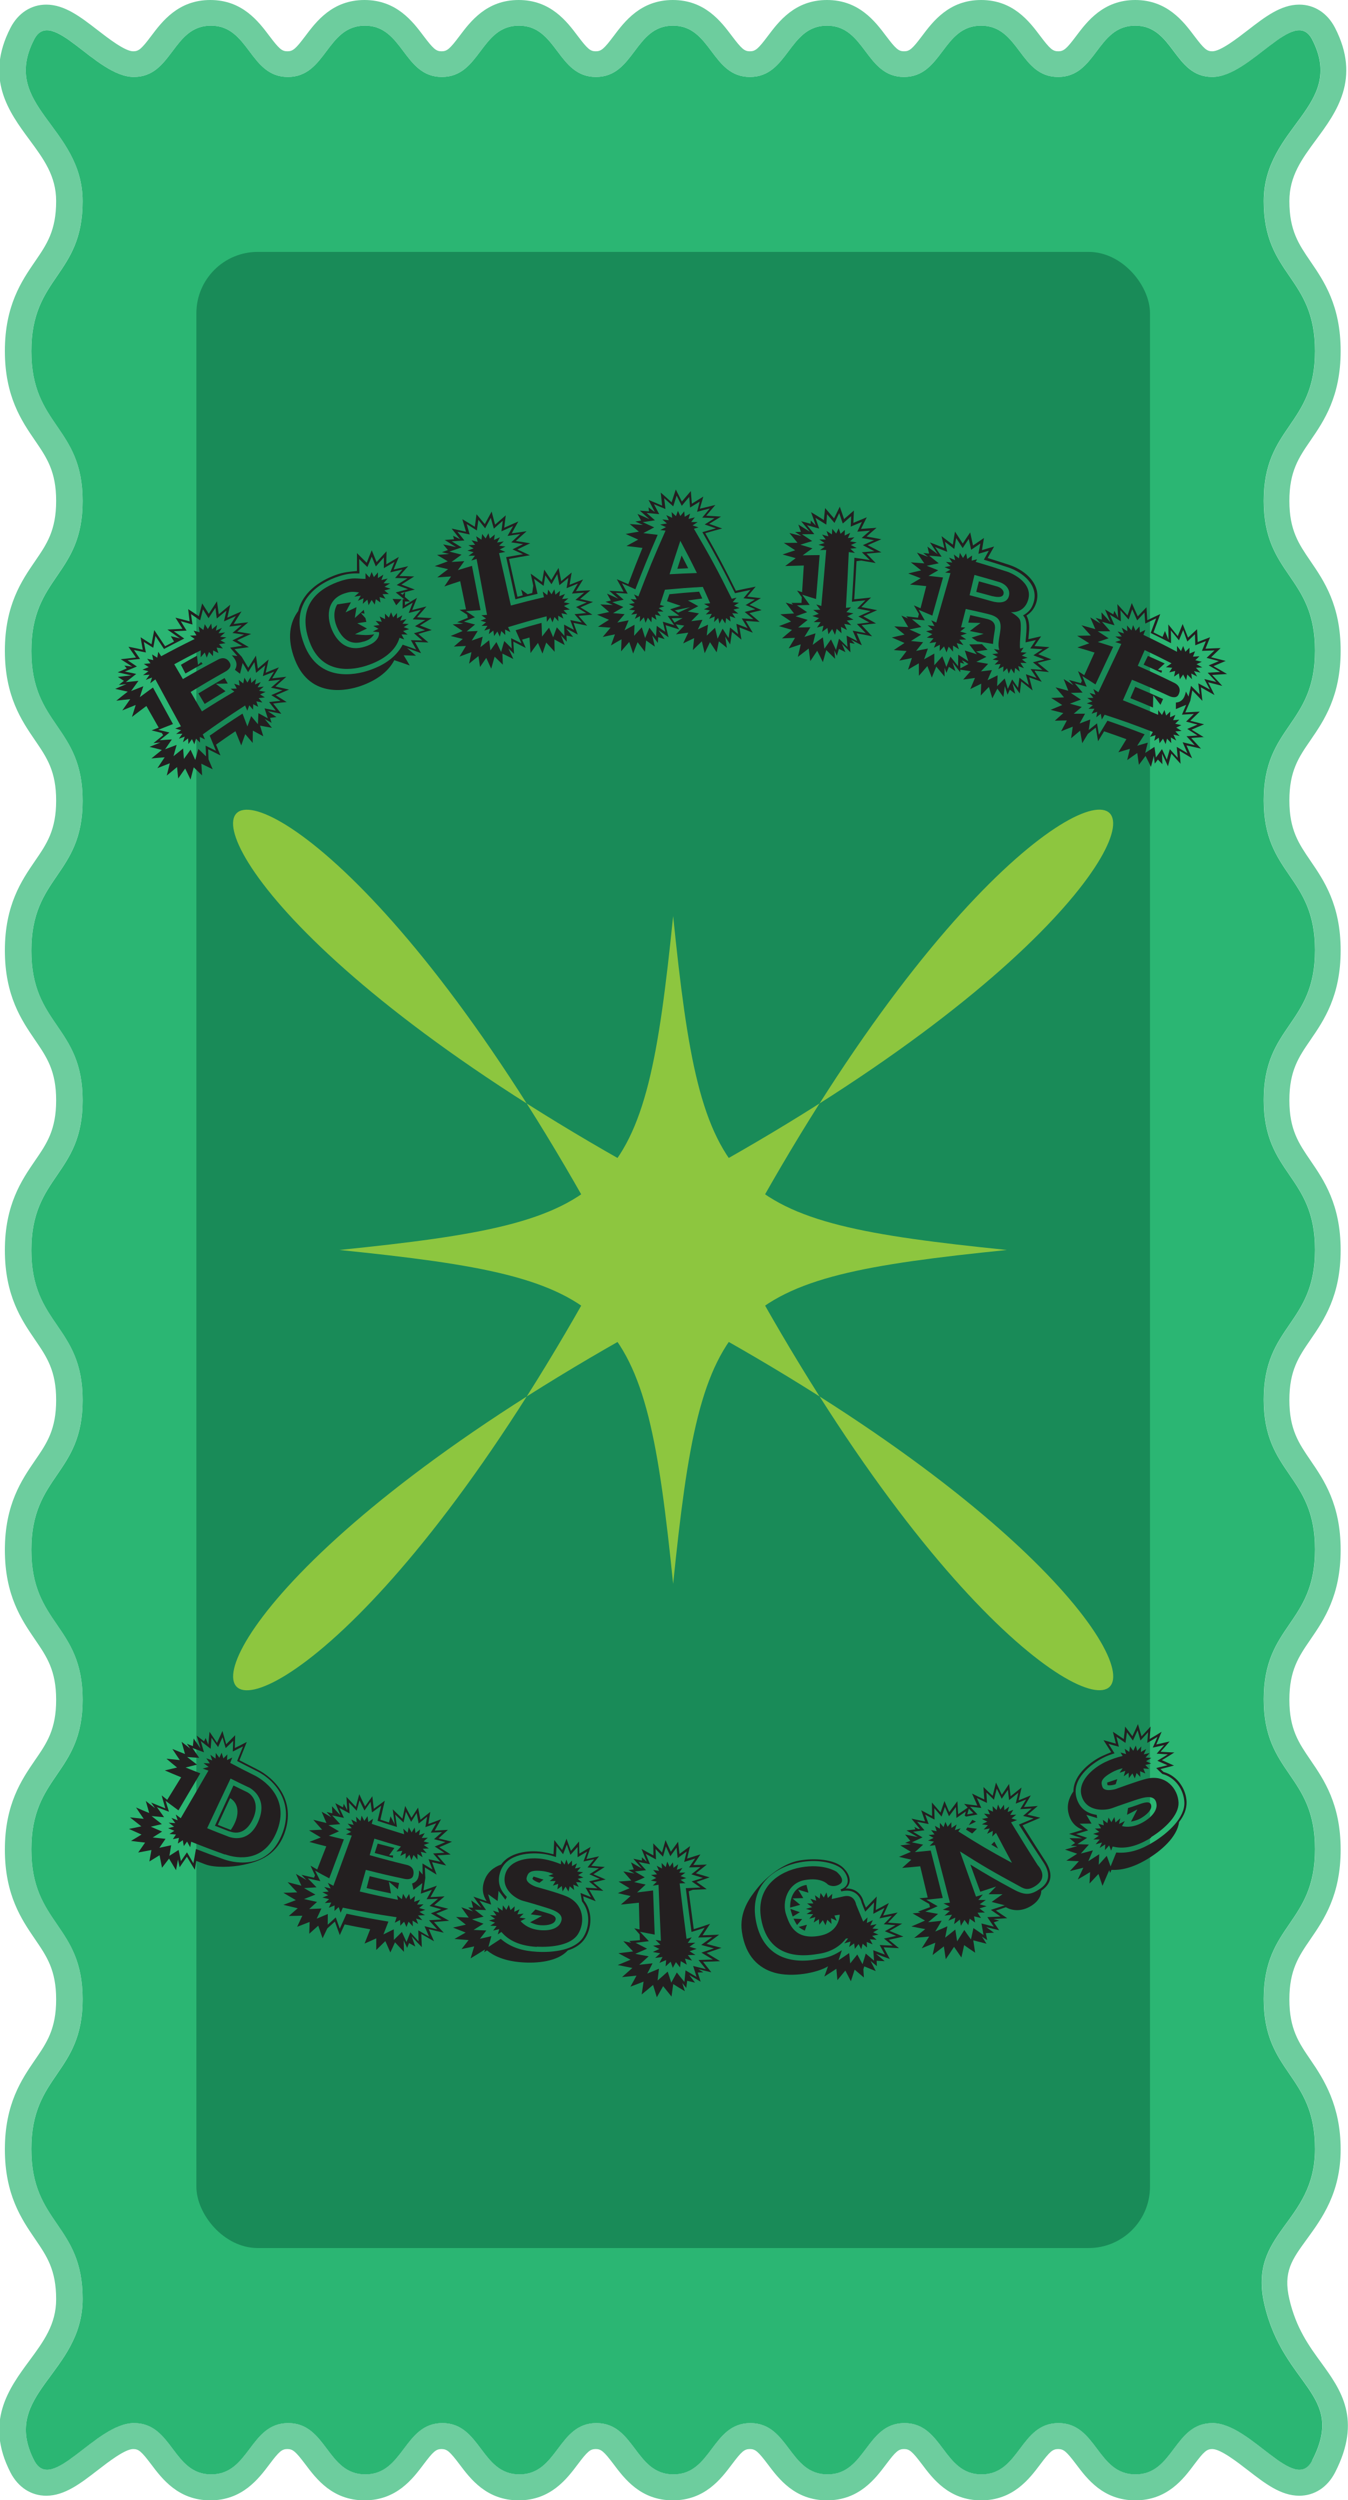 <svg xmlns="http://www.w3.org/2000/svg" xmlns:xlink="http://www.w3.org/1999/xlink" id="Layer_2" viewBox="0 0 157.74 292.39"><defs><style>      .cls-1 {        fill: #8dc63f;      }      .cls-2 {        fill: #231f20;      }      .cls-3 {        fill: #198b58;      }      .cls-4 {        opacity: .69;      }      .cls-5 {        fill: #2bb673;      }    </style><symbol id="STAMP_Badge" data-name="STAMP Badge" viewBox="0 0 157.74 292.39"><g id="stamp"><g><path class="cls-5" d="M153.56,287.76c-2.06,4.01-7.17-4.37-11.68-4.37s-4.51,6-9.01,6-4.51-6-9.01-6-4.51,6-9.01,6-4.51-6-9.01-6-4.51,6-9.01,6-4.51-6-9.02-6-4.51,6-9.01,6-4.51-6-9.01-6-4.51,6-9.01,6-4.51-6-9.01-6-4.51,6-9.02,6-4.51-6-9.02-6-4.51,6-9.02,6-4.51-6-9.02-6-9.62,8.38-11.69,4.37c-4.01-7.79,5.67-10.14,5.67-18.9s-6-8.76-6-17.52,6-8.76,6-17.52-6-8.76-6-17.52,6-8.76,6-17.52-6-8.76-6-17.52,6-8.76,6-17.52-6-8.76-6-17.52,6-8.76,6-17.52-6-8.76-6-17.52,6-8.76,6-17.53-6-8.76-6-17.52,6-8.76,6-17.53-6-8.76-6-17.53,6-8.77,6-17.53S-.02,12.42,3.99,4.63c2.06-4.01,7.17,4.37,11.68,4.37s4.51-6,9.01-6,4.51,6,9.01,6,4.51-6,9.01-6,4.51,6,9.01,6,4.51-6,9.01-6,4.51,6,9.02,6,4.51-6,9.01-6,4.51,6,9.01,6,4.51-6,9.01-6,4.51,6,9.01,6,4.51-6,9.02-6,4.51,6,9.02,6,4.51-6,9.02-6,4.51,6,9.02,6,9.62-8.38,11.69-4.37c4.01,7.79-5.67,10.14-5.67,18.9s6,8.76,6,17.52-6,8.76-6,17.52,6,8.76,6,17.52-6,8.76-6,17.52,6,8.76,6,17.52-6,8.76-6,17.52,6,8.76,6,17.52-6,8.76-6,17.52,6,8.76,6,17.52-6,8.76-6,17.53,6,8.76,6,17.52-6,8.76-6,17.53,6,8.76,6,17.53-7.91,9.68-5.92,18.21c2.25,9.65,9.6,10.43,5.59,18.22Z"></path><g class="cls-4"><path class="cls-5" d="M132.85,3c4.51,0,4.51,6,9.02,6,3.64,0,7.67-5.46,10.18-5.46.6,0,1.11.31,1.51,1.09,4.01,7.79-5.67,10.14-5.67,18.9s6,8.76,6,17.52-6,8.76-6,17.52,6,8.76,6,17.52-6,8.76-6,17.52,6,8.76,6,17.52-6,8.76-6,17.52,6,8.76,6,17.52-6,8.76-6,17.52,6,8.76,6,17.52-6,8.76-6,17.53,6,8.76,6,17.52-6,8.76-6,17.53,6,8.76,6,17.53-7.91,9.68-5.92,18.21c2.25,9.65,9.6,10.42,5.59,18.22-.4.77-.91,1.09-1.51,1.09-2.5,0-6.54-5.46-10.17-5.46-4.51,0-4.51,6-9.01,6s-4.51-6-9.01-6-4.51,6-9.01,6-4.51-6-9.01-6-4.51,6-9.01,6-4.51-6-9.02-6-4.51,6-9.01,6-4.51-6-9.01-6-4.51,6-9.01,6-4.51-6-9.01-6-4.51,6-9.02,6-4.51-6-9.02-6-4.51,6-9.02,6-4.51-6-9.02-6c-3.64,0-7.67,5.46-10.18,5.46-.6,0-1.11-.31-1.51-1.09-4.01-7.79,5.67-10.14,5.67-18.9s-6-8.76-6-17.52,6-8.76,6-17.52-6-8.76-6-17.52,6-8.76,6-17.52-6-8.76-6-17.52,6-8.76,6-17.52-6-8.76-6-17.52,6-8.76,6-17.52-6-8.76-6-17.52,6-8.76,6-17.53-6-8.76-6-17.52,6-8.76,6-17.53-6-8.76-6-17.53,6-8.77,6-17.53S-.02,12.42,3.99,4.63c.4-.77.91-1.09,1.51-1.09,2.5,0,6.54,5.46,10.17,5.46,4.51,0,4.51-6,9.01-6s4.51,6,9.01,6,4.51-6,9.01-6,4.51,6,9.01,6,4.51-6,9.01-6,4.51,6,9.02,6,4.51-6,9.01-6,4.51,6,9.01,6,4.51-6,9.01-6,4.51,6,9.01,6,4.51-6,9.02-6,4.51,6,9.02,6,4.51-6,9.02-6M132.85,0c-3.75,0-5.65,2.53-6.91,4.2-1.14,1.52-1.47,1.8-2.11,1.8s-.97-.29-2.11-1.8c-1.26-1.67-3.15-4.2-6.91-4.2s-5.65,2.53-6.91,4.2c-1.14,1.52-1.47,1.8-2.11,1.8s-.97-.29-2.11-1.8c-1.26-1.67-3.15-4.2-6.91-4.2s-5.65,2.53-6.91,4.2c-1.14,1.52-1.47,1.8-2.11,1.8s-.97-.29-2.11-1.8c-1.26-1.67-3.15-4.2-6.91-4.2s-5.65,2.53-6.91,4.2c-1.14,1.52-1.47,1.8-2.11,1.8s-.97-.29-2.11-1.8c-1.26-1.67-3.15-4.2-6.91-4.2s-5.65,2.53-6.91,4.2c-1.14,1.52-1.47,1.8-2.11,1.8s-.97-.29-2.11-1.8c-1.26-1.67-3.15-4.2-6.91-4.2s-5.65,2.53-6.91,4.2c-1.14,1.52-1.47,1.8-2.11,1.8s-.97-.29-2.11-1.8c-1.26-1.67-3.15-4.2-6.91-4.2s-5.65,2.53-6.91,4.2c-1.14,1.52-1.47,1.8-2.11,1.8-.96,0-2.89-1.49-4.17-2.48-1.98-1.53-3.85-2.98-6.01-2.98-1.77,0-3.29.99-4.18,2.71-3.06,5.95-.15,9.89,2.19,13.06,1.69,2.29,3.15,4.26,3.15,7.21,0,3.45-1.09,5.05-2.48,7.07-1.57,2.29-3.52,5.15-3.52,10.46s1.95,8.17,3.52,10.46c1.38,2.02,2.48,3.62,2.48,7.07s-1.09,5.05-2.48,7.07c-1.57,2.29-3.52,5.15-3.52,10.46s1.95,8.16,3.52,10.46c1.38,2.02,2.48,3.61,2.48,7.06s-1.09,5.05-2.48,7.07c-1.57,2.29-3.52,5.15-3.52,10.46s1.95,8.16,3.52,10.46c1.38,2.02,2.48,3.61,2.48,7.07s-1.09,5.05-2.48,7.07c-1.57,2.29-3.52,5.15-3.52,10.46s1.95,8.16,3.52,10.46c1.38,2.02,2.48,3.61,2.48,7.07s-1.09,5.05-2.48,7.07c-1.57,2.29-3.52,5.15-3.52,10.46s1.95,8.16,3.52,10.46c1.38,2.02,2.48,3.61,2.48,7.07s-1.09,5.05-2.48,7.06c-1.57,2.29-3.52,5.15-3.52,10.46s1.95,8.16,3.52,10.46c1.38,2.02,2.48,3.61,2.48,7.06s-1.09,5.05-2.48,7.07c-1.57,2.29-3.52,5.15-3.52,10.46s1.95,8.16,3.52,10.46c1.38,2.02,2.48,3.61,2.48,7.07,0,2.94-1.46,4.92-3.15,7.21-2.34,3.17-5.25,7.11-2.19,13.06.89,1.72,2.41,2.71,4.18,2.71,2.16,0,4.03-1.45,6.01-2.98,1.28-.99,3.21-2.48,4.17-2.48.64,0,.97.29,2.11,1.8,1.26,1.67,3.16,4.2,6.91,4.2s5.65-2.53,6.91-4.2c1.14-1.52,1.47-1.8,2.11-1.8s.97.29,2.11,1.8c1.26,1.67,3.15,4.2,6.91,4.2s5.65-2.53,6.91-4.2c1.14-1.52,1.47-1.8,2.11-1.8s.97.29,2.11,1.8c1.26,1.67,3.15,4.2,6.91,4.2s5.65-2.53,6.91-4.2c1.14-1.52,1.47-1.8,2.11-1.8s.97.29,2.11,1.8c1.26,1.67,3.15,4.2,6.91,4.2s5.65-2.53,6.91-4.2c1.14-1.52,1.47-1.8,2.11-1.8s.97.29,2.11,1.8c1.26,1.67,3.15,4.2,6.91,4.2s5.65-2.53,6.91-4.2c1.14-1.52,1.47-1.8,2.11-1.8s.97.29,2.11,1.8c1.26,1.67,3.15,4.2,6.91,4.2s5.65-2.53,6.91-4.2c1.14-1.52,1.47-1.8,2.11-1.8s.97.29,2.11,1.8c1.26,1.67,3.15,4.2,6.91,4.2s5.65-2.53,6.9-4.2c1.14-1.52,1.47-1.8,2.11-1.8.96,0,2.89,1.49,4.17,2.48,1.98,1.53,3.84,2.98,6.01,2.98,1.77,0,3.29-.99,4.18-2.71,3.2-6.22.65-9.73-1.6-12.83-1.45-1.99-2.95-4.05-3.74-7.44-.75-3.2.3-4.64,2.04-7.02,1.76-2.42,3.96-5.42,3.96-10.51s-1.95-8.17-3.52-10.46c-1.38-2.02-2.48-3.62-2.48-7.07s1.09-5.05,2.48-7.07c1.57-2.29,3.52-5.15,3.52-10.46s-1.95-8.16-3.52-10.46c-1.38-2.02-2.48-3.61-2.48-7.06s1.09-5.05,2.48-7.07c1.57-2.29,3.52-5.15,3.52-10.46s-1.95-8.16-3.52-10.46c-1.38-2.02-2.48-3.61-2.48-7.07s1.09-5.05,2.48-7.07c1.57-2.29,3.52-5.15,3.52-10.46s-1.95-8.16-3.52-10.46c-1.38-2.02-2.48-3.61-2.48-7.07s1.09-5.05,2.48-7.07c1.57-2.29,3.52-5.15,3.52-10.46s-1.95-8.16-3.52-10.46c-1.38-2.02-2.48-3.61-2.48-7.07s1.09-5.05,2.48-7.06c1.57-2.29,3.52-5.15,3.52-10.46s-1.95-8.16-3.52-10.46c-1.38-2.02-2.48-3.61-2.48-7.06s1.09-5.05,2.48-7.07c1.57-2.29,3.52-5.15,3.52-10.46s-1.95-8.16-3.52-10.46c-1.38-2.02-2.48-3.61-2.48-7.07,0-2.94,1.46-4.92,3.15-7.21,2.34-3.17,5.25-7.11,2.19-13.06-.89-1.72-2.41-2.71-4.18-2.71-2.16,0-4.03,1.45-6.01,2.98-1.28.99-3.21,2.48-4.17,2.48-.64,0-.97-.29-2.11-1.8-1.26-1.67-3.16-4.2-6.91-4.2h0Z"></path></g></g><rect class="cls-3" x="22.98" y="29.46" width="111.59" height="233.46" rx="7.18" ry="7.18"></rect><g><path class="cls-1" d="M64.6,146.19c104.97,50.14,64.32,90.79,14.17-14.17-50.14,104.97-90.79,64.32,14.17,14.17-104.97-50.14-64.32-90.79-14.17,14.17,50.14-104.97,90.79-64.32-14.17-14.17Z"></path><path class="cls-1" d="M117.82,146.19c-32.95,3.37-35.68,6.09-39.05,39.05-3.37-32.95-6.09-35.68-39.05-39.05,32.95-3.37,35.68-6.09,39.05-39.05,3.37,32.95,6.09,35.68,39.05,39.05Z"></path></g><g><path class="cls-2" d="M32.64,78.04c-.32.52-.48.78-.79,1.3.67-.08,1-.12,1.66-.19-.52.45-.77.68-1.28,1.14.64.14.96.21,1.59.36-.62.26-.93.39-1.55.66.52.32.77.48,1.28.8-.63.06-.95.09-1.58.17.38.48.57.72.95,1.2-.63-.13-.95-.19-1.59-.31.41.28.62.41,1.02.69-.3.04-.45.06-.75.1.07.23.11.35.18.58-.32-.18-.48-.27-.8-.45.34.41.51.62.84,1.03-.55-.1-.83-.15-1.39-.25.15.5.23.75.38,1.24-.49-.27-.73-.4-1.22-.66-.01.58-.02.86-.02,1.44-.35-.41-.52-.62-.87-1.03-.19.53-.29.79-.47,1.32-.27-.66-.41-.99-.68-1.66-.92.62-1.37.93-2.27,1.57.21.51.31.76.52,1.26-.57-.29-.86-.43-1.44-.72.02.47.02.7.04,1.17.2.47.3.7.49,1.17-.53-.26-.8-.39-1.33-.65.03.55.05.82.09,1.37-.39-.38-.59-.57-.98-.95-.15.57-.23.86-.37,1.43-.25-.52-.38-.77-.63-1.29-.33.47-.5.7-.82,1.17-.05-.54-.08-.8-.13-1.34-.48.4-.73.6-1.21,1,.14-.58.21-.86.36-1.44-.58.22-.87.34-1.45.57.34-.51.51-.76.85-1.27-.62.05-.93.07-1.55.13.49-.4.73-.6,1.22-.99-.57-.15-.86-.22-1.44-.36.51-.21.76-.31,1.27-.51-.32.03-.49.04-.81.07.45-.37.68-.55,1.13-.92-.06-.11-.09-.16-.16-.27-.47-.12-.71-.18-1.19-.3.33-.13.5-.19.83-.32-.58-1.01-.87-1.52-1.44-2.53-.68.51-1.02.76-1.69,1.28.17-.56.26-.84.44-1.4-.63.25-.94.38-1.57.64.37-.53.56-.79.93-1.32-.65.07-.98.1-1.63.18.53-.43.8-.64,1.34-1.06-.58-.13-.88-.19-1.47-.32.52-.23.79-.34,1.31-.56-.36.03-.53.05-.89.09.24-.19.36-.28.6-.47-.28-.19-.43-.28-.71-.46.63-.08.95-.11,1.58-.18-.64-.15-.96-.22-1.6-.36.42-.18.63-.27,1.06-.45-.11-.14-.16-.21-.27-.34.37.05.55.08.92.13-.54-.35-.81-.53-1.35-.87.72-.08,1.07-.12,1.78-.2-.35-.5-.53-.75-.88-1.26.67.13,1.01.2,1.68.35-.11-.58-.16-.88-.26-1.46.52.33.77.49,1.28.82.12-.66.19-.99.32-1.66.51.76.76,1.14,1.27,1.89.42-.22.63-.33,1.05-.55-.16-.25-.23-.38-.39-.63.44.11.65.16,1.09.27-.59-.42-.89-.63-1.48-1.04.71-.04,1.06-.06,1.76-.09-.33-.52-.49-.78-.82-1.3.67.17,1,.25,1.66.43-.07-.57-.11-.86-.17-1.43.5.33.75.5,1.25.83.15-.6.23-.9.39-1.5.31.49.46.73.77,1.22.38-.59.57-.88.96-1.47.08.61.13.92.21,1.53.53-.45.8-.68,1.34-1.12-.14.6-.21.91-.34,1.51.66-.3.99-.44,1.66-.73-.37.59-.56.88-.92,1.47.69-.09,1.03-.13,1.71-.2-.52.43-.78.65-1.29,1.09.65.11.98.16,1.63.27-.66.29-.98.44-1.64.75.55.32.82.48,1.37.8-.67.09-1,.13-1.67.23.34.36.5.54.84.9.3.51.46.77.76,1.28.36-.57.54-.85.9-1.42.09.61.13.91.22,1.52.5-.43.75-.64,1.26-1.07-.14.62-.21.93-.34,1.55.62-.26.93-.39,1.55-.63ZM29.96,78.68c-.08-.5-.12-.75-.19-1.24-.3.47-.45.7-.74,1.17-.25-.43-.38-.64-.64-1.07-.12.51-.18.76-.3,1.26-.24-.18-.36-.27-.6-.46.32-.55.24-1.06-.36-1.7.26.04.39.05.65.09-.34-.39-.51-.59-.85-.98.56-.09.85-.14,1.41-.22-.46-.26-.69-.38-1.15-.63.55-.27.82-.4,1.37-.67-.54-.08-.81-.13-1.36-.2.43-.37.65-.56,1.08-.92-.58.07-.87.1-1.45.17.3-.49.46-.74.77-1.23-.56.25-.84.37-1.39.62.11-.5.17-.75.29-1.26-.46.37-.68.56-1.13.93-.07-.5-.1-.76-.16-1.26-.33.49-.49.73-.81,1.22-.26-.42-.39-.62-.65-1.04-.13.52-.2.77-.33,1.29-.42-.29-.64-.44-1.07-.73.07.49.1.73.17,1.22-.54-.16-.82-.24-1.37-.39.27.44.41.66.68,1.1-.6.03-.89.05-1.49.08.49.34.73.51,1.22.85-.95.48-1.42.72-2.37,1.22-.4-.61-.6-.91-1-1.52-.11.55-.16.83-.26,1.38-.44-.27-.66-.41-1.1-.68.09.49.14.74.24,1.23-.56-.12-.84-.17-1.4-.29.29.42.43.63.72,1.05-.58.05-.88.08-1.46.15.44.29.65.43,1.09.73-.56.23-.84.35-1.41.59.54.11.8.16,1.33.28-.49.38-.73.57-1.22.96.59-.06.89-.09,1.48-.15-.35.48-.52.71-.86,1.19.57-.23.86-.34,1.43-.56-.17.51-.25.77-.41,1.28.61-.46.92-.68,1.54-1.13.94,1.71,1.4,2.56,2.34,4.27-.69.27-1.03.4-1.72.68.53.12.79.18,1.31.31-.46.36-.68.54-1.13.91.56-.05.85-.07,1.41-.1-.32.46-.48.69-.79,1.15.54-.21.81-.31,1.35-.51-.15.53-.23.79-.37,1.32.45-.36.68-.54,1.13-.9.03.49.05.73.09,1.22.31-.43.47-.65.78-1.08.22.48.33.72.55,1.2.14-.52.21-.78.36-1.29.36.35.54.52.9.87-.02-.5-.03-.75-.05-1.25.49.24.73.36,1.21.6-.29-.71-.44-1.06-.73-1.77,1.52-1.06,2.28-1.58,3.84-2.58.23.6.34.9.57,1.5.17-.48.26-.73.44-1.21.32.38.48.57.79.95.02-.52.03-.77.06-1.29.44.24.66.36,1.1.6-.15-.46-.23-.7-.38-1.16.53.1.8.16,1.32.27-.31-.4-.47-.6-.79-1.01.54-.06.8-.09,1.34-.14-.44-.27-.65-.4-1.09-.67.52-.23.78-.34,1.31-.57-.54-.13-.8-.19-1.34-.3.43-.37.64-.56,1.08-.93-.55.06-.83.09-1.39.15.26-.44.4-.66.67-1.09-.52.2-.78.3-1.31.51.11-.51.16-.76.28-1.27-.43.35-.64.53-1.06.88ZM30.38,80.79c.28.05.42.08.7.13-.26.12-.39.18-.65.29.23.14.34.21.56.35-.29.03-.43.05-.72.09.17.2.26.31.43.51-.28-.05-.42-.08-.7-.13.08.26.12.38.21.64-.23-.12-.35-.19-.58-.31,0,.26-.01.39-.02.64-.18-.2-.26-.3-.44-.51-.09.25-.14.38-.23.63-.1-.25-.16-.37-.26-.61-2.01,1.3-3,1.98-4.95,3.38.1.24.15.36.26.59-.24-.12-.37-.18-.61-.29.01.27.02.4.03.66-.18-.18-.28-.27-.46-.46-.09.26-.13.4-.21.66-.11-.24-.17-.37-.28-.61-.16.23-.24.35-.41.58-.01-.27-.02-.4-.04-.66-.24.18-.36.27-.6.45.08-.27.12-.4.21-.66-.28.1-.41.15-.69.25.16-.23.24-.35.41-.59-.29,0-.44.01-.73.03.23-.18.35-.26.59-.44-.28-.07-.42-.11-.69-.19.26-.11.4-.16.66-.26-1.2-2.19-1.8-3.29-2.99-5.49-.24.18-.36.27-.6.45.08-.27.13-.4.21-.67-.29.11-.44.16-.73.28.18-.24.27-.37.45-.61-.31.02-.46.03-.77.05.25-.19.38-.28.63-.46-.28-.07-.42-.11-.7-.18.29-.12.44-.18.73-.3-.23-.15-.34-.22-.57-.37.31-.03.47-.05.78-.08-.15-.21-.23-.31-.39-.52.29.06.43.09.71.15-.05-.26-.08-.4-.13-.66.24.15.36.23.6.38.05-.28.07-.41.12-.69.14.21.21.31.34.52,1.56-.84,2.34-1.24,3.92-2.02-.22-.16-.33-.24-.55-.39.3-.01.46-.02.76-.03-.13-.22-.2-.33-.33-.55.28.07.42.11.7.19-.04-.27-.06-.4-.1-.67.22.16.33.24.54.4.06-.27.09-.41.16-.68.15.23.22.34.36.57.16-.26.24-.38.4-.64.04.27.05.4.09.67.23-.2.35-.31.59-.51-.05.27-.08.4-.13.67.28-.13.42-.2.7-.33-.16.25-.24.38-.4.63.31-.04.46-.06.77-.09-.23.2-.35.3-.58.5.29.03.44.05.73.08-.27.14-.41.21-.69.34.24.13.35.2.59.33-.3.05-.45.07-.76.12.18.2.27.3.45.5-.29-.04-.44-.06-.73-.1.08.26.13.38.21.64-.25-.13-.37-.19-.62-.31,0,.27-.01.4-.02.67-.18-.2-.27-.3-.46-.49-.11.27-.16.4-.27.66-.09-.24-.14-.36-.23-.6-.19.22-.29.33-.48.56,0-.32,0-.48.01-.81-1.25.63-1.87.96-3.1,1.63.4.69.61,1.04,1.01,1.73,1.64-.95,2.47-1.41,4.14-2.29.65-.34,1.14-.07,1.38.45.26.56-.55.97-.55.97-1.64.92-2.45,1.4-4.06,2.38.53.91.79,1.36,1.32,2.27,1.5-.96,2.26-1.42,3.79-2.32-.17-.13-.26-.2-.43-.33.28,0,.43-.01.71-.02-.12-.23-.18-.34-.3-.57.26.09.39.13.64.22-.04-.27-.06-.4-.1-.66.21.17.31.25.52.41.05-.27.08-.4.14-.67.14.23.21.34.35.57.15-.25.22-.37.37-.62.04.27.06.4.09.66.22-.19.33-.29.55-.48-.05.26-.07.39-.12.66.27-.11.4-.17.67-.27-.15.24-.22.37-.37.61.29-.04.43-.05.72-.09-.22.19-.33.29-.55.48ZM21.7,78.77c-.21-.41-.32-.61-.53-1.02.75-.43,1.12-.65,1.88-1.06.05.42.07.64.12,1.06.15-.13.22-.19.37-.32.07.08.1.13.17.21-.81.44-1.21.67-2.01,1.13ZM25.27,79.98c.45.34.67.51,1.12.86-.98.59-1.47.88-2.44,1.49-.29-.49-.44-.74-.73-1.23,1.22-.74,1.83-1.1,3.06-1.8.15.26.22.39.37.64-.55.01-.83.02-1.38.04Z"></path><path class="cls-2" d="M49.13,73.15c.56.21.84.32,1.39.54-.63.17-.94.26-1.57.45.47.4.71.6,1.18,1-.63-.03-.95-.04-1.58-.06.29.52.44.79.72,1.31-.65-.24-.98-.36-1.64-.6.42.36.63.54,1.05.9-.57-.02-.86-.03-1.44-.05.28.47.43.71.71,1.19-.72-.25-1.08-.38-1.81-.62-.74,1.44-2.26,2.45-4,3.04-1.33.45-5.77,1.57-7.61-3.04-1.02-2.57-.6-4.44.37-5.75.62-2.5,3.01-3.77,4.69-4.32.87-.28,1.84-.31,2.18-.36,0-.84,0-1.25,0-2.09.46.45.69.68,1.14,1.13.23-.59.35-.88.59-1.46.23.55.34.83.57,1.38.46-.51.69-.76,1.16-1.26-.01.61-.02.91-.03,1.52.59-.35.88-.52,1.47-.86-.25.59-.37.88-.61,1.47.68-.16,1.02-.24,1.7-.39-.42.46-.62.69-1.03,1.15.7.01,1.04.02,1.74.05-.6.38-.9.57-1.5.95.63.23.95.34,1.57.58-.46.12-.69.17-1.14.3,0,.23-.01.34-.02.57.25.21.37.32.62.53-.25,0-.37,0-.62,0,0,.17,0,.25,0,.42.56-.34.84-.5,1.41-.84-.23.57-.34.85-.56,1.42.67-.17,1-.26,1.67-.42-.44.5-.66.75-1.1,1.26.69.04,1.04.06,1.73.11-.57.35-.86.52-1.42.87ZM48.33,72.4c.36-.43.55-.65.91-1.07-.56.14-.85.21-1.41.36.18-.48.28-.72.47-1.21-.48.28-.71.42-1.19.71,0-.45,0-.67.01-1.11.08,0,.12.01.2.02-.4-.33-.61-.49-1.01-.81.57-.16.86-.23,1.44-.38-.53-.2-.8-.3-1.33-.49.5-.31.75-.47,1.26-.78-.58-.02-.87-.03-1.45-.04.34-.4.52-.6.86-.99-.57.13-.85.19-1.42.33.19-.49.29-.73.49-1.22-.5.29-.74.44-1.24.73,0-.51,0-.76,0-1.26-.38.42-.57.63-.94,1.06-.19-.46-.29-.69-.48-1.15-.21.49-.31.73-.51,1.22-.38-.38-.57-.56-.96-.94,0,.67.02,1.01.03,1.69-.84-.04-1.53.04-2.4.33-2.33.75-5.99,2.94-4.07,7.96,1.74,4.55,6.12,3.52,7.47,3.08,1.7-.55,3.22-1.47,4.06-3.04.64.22.95.33,1.58.56-.25-.44-.37-.66-.62-1.09.54.01.8.02,1.34.04-.39-.34-.59-.51-.98-.85.52-.15.78-.22,1.3-.36-.47-.19-.71-.28-1.18-.46.48-.29.73-.44,1.21-.73-.58-.03-.87-.05-1.45-.07ZM47.21,73.34c.27.09.4.14.67.24-.28.09-.43.13-.71.22.21.17.32.25.53.42-.29-.01-.43-.02-.72-.02.13.23.19.35.32.58-.22-.08-.33-.12-.55-.19-.43,1.51-1.9,2.63-3.86,3.26-1.31.43-5.14,1.29-6.65-2.75-1.73-4.6,1.49-6.46,3.62-7.15,1.51-.49,2-.23,2.91-.25,0-.27,0-.4,0-.67.19.2.28.3.47.51.1-.26.15-.39.25-.64.1.24.16.36.26.6.19-.22.29-.34.48-.56,0,.27,0,.4-.01.67.26-.16.39-.24.64-.4-.09.25-.14.38-.23.63.29-.07.44-.11.73-.18-.19.22-.29.33-.48.56.3,0,.45,0,.76.01-.26.16-.38.24-.64.4.28.09.42.14.7.23-.29.08-.43.12-.72.2.21.17.31.25.52.42-.3,0-.44,0-.74.01.14.22.21.33.35.54-.27-.08-.41-.12-.69-.2.04.26.06.38.1.64-.22-.16-.32-.23-.54-.39-.05.25-.08.38-.13.63-.14-.22-.22-.32-.36-.54-.15.24-.22.36-.36.61-.06-.26-.08-.39-.14-.65-.22.2-.33.29-.54.49.04-.26.05-.39.09-.65-.26.12-.4.18-.66.3.13-.24.2-.36.34-.6-.3.04-.45.06-.75.11.22-.2.33-.3.55-.49-.73-.1-.97-.12-1.69.11-2.24.72-2.12,3.01-1.37,4.51.67,1.35,1.87,2.32,3.77,1.71,1.87-.6,1.62-1.68,1.62-1.68-.29-.03-.43-.05-.72-.08.26-.13.39-.2.66-.32-.24-.14-.36-.2-.61-.34.29-.04.44-.06.73-.1-.18-.19-.27-.29-.45-.49.28.04.43.07.71.11-.1-.25-.14-.38-.24-.62.25.12.38.19.63.31,0-.26-.01-.38-.02-.64.19.18.28.28.47.46.1-.25.15-.37.25-.62.1.24.15.36.25.6.18-.21.27-.31.44-.52,0,.26,0,.38.01.64.25-.15.37-.22.62-.37-.1.25-.15.38-.24.64.29-.08.43-.12.72-.2-.19.22-.28.33-.46.55.29,0,.44.01.73.03-.25.15-.37.23-.61.39ZM42.54,75.03c-1.42.45-2.36-.18-2.99-1.42-.42-.83-.65-1.97-.09-2.92.64-.1.97-.15,1.61-.25-.26.47-.38.71-.63,1.18.51-.25.76-.37,1.28-.61-.08.51-.12.76-.2,1.27.42-.38.62-.57,1.05-.96.03.18.05.27.08.45-.17-.03-.25-.04-.42-.07.21.23.32.35.53.59.04.18.07.26.11.44-.42.06-.64.09-1.06.16.45.25.68.37,1.13.62-.56.26-.84.4-1.4.67.76.08,1.46.16,2.25,0-.38.49-.58.65-1.24.86ZM46.37,70.8c-.17-.3-.26-.45-.43-.75.42.01.64.02,1.06.03-.25.28-.38.43-.63.71ZM46.86,69.38c.1.07.15.11.25.18.11-.13.17-.19.28-.32-.21.06-.32.08-.53.14Z"></path><path class="cls-2" d="M67.91,71.03c.57.34.85.51,1.41.86-.65.05-.97.08-1.62.14.41.46.61.69,1.01,1.15-.64-.14-.96-.2-1.6-.33.2.55.3.82.5,1.37-.54-.29-.81-.44-1.36-.72.33.4.5.59.82.99-.31-.06-.47-.1-.78-.16.01.29.02.43.03.72-.27-.3-.4-.45-.67-.74.17.45.26.68.43,1.13-.48-.26-.71-.39-1.2-.65,0,.58.01.86.02,1.44-.39-.43-.58-.65-.98-1.08-.18.51-.27.77-.44,1.29-.21-.5-.32-.75-.53-1.25-.35.47-.53.71-.87,1.19-.05-.73-.07-1.09-.12-1.82-.35.1-.52.15-.87.25.17.39.26.58.43.97-.58-.3-.87-.44-1.45-.74.03.57.05.86.08,1.44-.26-.26-.39-.39-.65-.64.23.49.34.74.57,1.23-.51-.25-.77-.38-1.28-.63.02.52.03.78.05,1.3-.38-.38-.58-.56-.96-.94-.16.56-.24.85-.4,1.41-.23-.51-.35-.76-.58-1.27-.3.43-.44.64-.73,1.07-.07-.51-.11-.77-.18-1.28-.44.35-.67.53-1.1.89.11-.54.17-.81.28-1.35-.56.21-.84.31-1.4.52.3-.5.45-.74.75-1.24-.56.02-.84.04-1.41.07.41-.36.62-.54,1.04-.89-.56-.14-.84-.21-1.41-.35.56-.23.83-.35,1.39-.58-.46-.31-.69-.47-1.16-.77.5-.04.75-.06,1.24-.1-.28-.07-.42-.1-.71-.16.49-.21.74-.31,1.24-.51-.03-.15-.05-.22-.08-.37-.35-.23-.53-.34-.88-.57.3-.02.45-.04.75-.06-.27-1.32-.41-1.98-.68-3.29-.74.24-1.11.36-1.85.62.31-.47.47-.7.78-1.17-.64.04-.97.06-1.61.11.5-.39.75-.58,1.26-.96-.62-.15-.93-.22-1.56-.36.61-.23.92-.34,1.53-.56-.5-.3-.75-.45-1.26-.75.57-.05.85-.07,1.42-.11-.34-.08-.51-.13-.85-.21.28-.1.42-.15.7-.25-.22-.27-.33-.4-.55-.66.61.12.91.19,1.51.32-.53-.34-.8-.51-1.33-.84.44-.03.65-.05,1.09-.08-.05-.17-.07-.25-.11-.41.32.16.48.24.81.4-.39-.5-.58-.74-.98-1.24.67.14,1.01.22,1.68.37-.17-.59-.26-.88-.43-1.47.59.35.88.53,1.46.89.08-.59.12-.88.2-1.47.39.46.58.7.97,1.16.32-.59.48-.88.8-1.47.16.61.24.92.4,1.53.5-.44.75-.66,1.25-1.09-.07.58-.11.87-.18,1.45.66-.3.99-.44,1.65-.73-.31.56-.47.83-.77,1.39.69-.1,1.04-.15,1.74-.25-.51.45-.76.68-1.26,1.14.67.1,1.01.16,1.68.27-.6.28-.91.43-1.5.72.59.27.89.41,1.47.68-.98.16-1.47.25-2.45.43.4,1.77.6,2.66.99,4.43.25-.07.37-.1.62-.17-.07-.27-.11-.4-.18-.67.3.22.45.32.75.54.22-.06.33-.09.54-.15.05-.34.07-.52.12-.86-.12-.56-.18-.84-.3-1.4.54.39.8.58,1.33.98.1-.58.15-.87.25-1.45.33.49.5.73.83,1.22.33-.57.5-.85.85-1.42.12.62.18.93.31,1.55.48-.41.73-.61,1.22-1.01-.1.57-.14.86-.24,1.44.63-.26.95-.38,1.58-.63-.34.55-.51.82-.84,1.37.68-.05,1.02-.07,1.7-.1-.49.4-.73.61-1.21,1.01.6.14.91.21,1.51.35-.59.25-.88.37-1.47.63ZM67.33,70.17c.41-.35.62-.52,1.03-.86-.57.04-.86.06-1.43.11.27-.47.41-.7.69-1.17-.53.21-.79.32-1.32.54.08-.48.12-.72.2-1.2-.42.34-.63.51-1.04.85-.1-.52-.15-.78-.25-1.29-.27.47-.41.71-.68,1.18-.29-.42-.43-.63-.72-1.04-.08.49-.12.74-.2,1.23-.44-.33-.66-.49-1.11-.82.16.7.24,1.05.4,1.75-1.04.24-1.56.37-2.59.64-.43-1.97-.64-2.96-1.08-4.93.79-.14,1.18-.21,1.97-.34-.49-.23-.74-.34-1.23-.57.49-.25.74-.37,1.24-.61-.55-.09-.83-.13-1.39-.21.42-.39.63-.59,1.05-.97-.59.08-.89.13-1.48.22.26-.46.39-.7.66-1.16-.55.25-.83.37-1.37.62.06-.49.09-.74.15-1.23-.42.36-.63.55-1.04.92-.14-.51-.21-.76-.36-1.27-.27.49-.4.74-.66,1.23-.31-.4-.47-.6-.79-1-.07.5-.11.75-.18,1.25-.47-.3-.71-.45-1.19-.75.14.49.21.73.35,1.22-.57-.13-.85-.19-1.43-.31.33.4.49.6.81,1.01-.59.04-.89.06-1.48.1.46.28.7.43,1.16.71-.57.19-.86.29-1.43.49.57.14.86.22,1.42.36-.47.34-.7.51-1.17.85.6-.04.89-.06,1.49-.09-.3.42-.45.63-.75,1.05.66-.2.99-.3,1.65-.5.4,2.07.6,3.11,1,5.18-.68.04-1.02.07-1.71.12.43.28.64.42,1.06.71-.52.2-.78.3-1.29.51.52.13.78.2,1.3.34-.39.32-.59.48-.98.81.52-.02.78-.03,1.29-.05-.28.45-.42.67-.7,1.12.51-.18.76-.27,1.28-.45-.1.49-.16.73-.26,1.22.4-.32.61-.49,1.02-.81.06.47.09.71.15,1.19.28-.39.42-.59.7-.98.22.46.33.7.55,1.16.14-.51.22-.77.37-1.28.35.35.53.52.87.87-.03-.48-.04-.72-.07-1.2.49.24.73.36,1.21.6-.27-.61-.41-.92-.68-1.53,1.21-.36,1.81-.53,3.03-.86.02.64.04.96.06,1.6.32-.42.49-.63.82-1.04.19.45.29.67.48,1.12.17-.46.25-.69.43-1.16.36.4.54.6.89,1-.02-.53-.03-.79-.04-1.32.46.25.69.37,1.15.62-.17-.46-.26-.69-.43-1.15.54.11.81.16,1.35.28-.34-.39-.51-.59-.85-.97.55-.05.82-.08,1.37-.13-.47-.28-.71-.43-1.19-.7.49-.22.74-.33,1.24-.54-.52-.12-.77-.18-1.29-.29ZM66.06,70.92c.25.15.37.22.62.37-.29.03-.44.05-.73.08.18.2.27.3.45.5-.28-.06-.42-.09-.7-.14.09.25.14.37.23.62-.24-.14-.37-.2-.61-.34,0,.26.01.39.02.65-.18-.2-.27-.3-.45-.5-.1.25-.14.38-.24.63-.1-.24-.15-.36-.26-.59-.16.21-.24.32-.4.53-.01-.26-.02-.39-.03-.65-1.82.47-2.72.73-4.51,1.27.11.23.17.35.28.58-.25-.12-.38-.18-.63-.31.01.26.02.39.03.65-.19-.19-.28-.29-.47-.47-.07.26-.1.4-.17.66-.12-.24-.17-.36-.29-.6-.15.21-.23.32-.38.53-.04-.26-.05-.38-.09-.64-.21.16-.32.25-.53.41.06-.25.09-.38.14-.63-.27.09-.4.13-.67.22.15-.22.22-.33.37-.56-.28,0-.41,0-.69.01.21-.17.32-.25.53-.42-.26-.08-.39-.12-.65-.19.26-.1.39-.15.65-.25-.22-.15-.33-.23-.55-.38.26-.02.4-.03.66-.05-.49-2.62-.73-3.92-1.22-6.54-.25.08-.37.11-.62.19.17-.23.26-.34.43-.57-.3,0-.46.01-.76.02.24-.17.36-.26.6-.43-.29-.07-.43-.11-.72-.18.29-.1.43-.16.72-.26-.25-.15-.37-.22-.61-.37.32-.02.48-.03.79-.05-.17-.21-.25-.32-.42-.53.29.07.44.11.72.18-.07-.26-.11-.39-.18-.65.25.16.37.24.62.4.03-.27.05-.4.08-.67.16.21.25.32.41.53.13-.25.19-.37.33-.61.07.25.1.37.16.62.23-.19.35-.29.58-.48-.04.26-.06.39-.09.64.28-.12.42-.19.69-.31-.13.24-.2.37-.33.61.31-.05.47-.08.78-.13-.22.2-.33.3-.55.5.3.04.45.06.75.1-.27.14-.41.21-.68.35.27.11.4.17.67.28-.3.06-.44.09-.74.14.56,2.45.84,3.68,1.38,6.13,1.54-.41,2.31-.61,3.87-.97-.05-.26-.08-.39-.14-.66.21.17.32.25.53.41.04-.26.07-.38.11-.64.16.22.23.33.39.55.13-.24.2-.35.33-.59.05.25.08.38.13.63.21-.18.32-.27.54-.45-.04.25-.05.38-.09.63.26-.11.4-.16.66-.26-.13.24-.2.35-.33.59.29-.03.44-.05.73-.08-.21.19-.32.28-.53.46.28.06.42.08.7.14-.26.11-.39.17-.66.28Z"></path><path class="cls-2" d="M87.7,71.72c.48.4.72.6,1.19,1.01-.65-.05-.97-.07-1.62-.11.33.55.49.83.82,1.38-.62-.25-.93-.38-1.56-.62.09.57.14.86.23,1.43-.44-.37-.66-.55-1.11-.91-.09.59-.13.88-.21,1.47-.23-.37-.35-.55-.58-.92.08.53.12.79.2,1.32-.37-.31-.56-.46-.94-.76-.1.51-.16.77-.26,1.28-.31-.47-.46-.71-.78-1.18-.25.52-.37.77-.62,1.29-.13-.56-.2-.84-.33-1.39-.42.41-.63.61-1.05,1.02.06-.56.09-.84.15-1.4-.52.25-.78.37-1.29.62.24-.5.35-.75.6-1.26-.58.08-.87.12-1.44.2.39-.41.58-.61.97-1.02-.4-.06-.6-.09-.99-.15.16.24.24.36.41.6-.64-.2-.96-.3-1.6-.5.14.56.2.84.34,1.41-.47-.33-.7-.5-1.17-.82.29.42.43.62.72,1.04-.3-.09-.45-.14-.76-.23-.02.27-.02.4-.04.67-.26-.35-.39-.52-.65-.87.12.52.18.78.3,1.31-.4-.29-.61-.43-1.02-.72-.06.53-.08.79-.14,1.32-.34-.45-.51-.67-.86-1.12-.21.53-.32.8-.52,1.33-.18-.55-.27-.82-.46-1.36-.38.44-.57.66-.95,1.1.02-.56.03-.85.05-1.41-.5.28-.75.43-1.24.72.19-.52.28-.78.47-1.3-.57.12-.86.18-1.43.31.36-.44.55-.66.92-1.09-.59-.05-.88-.07-1.47-.11.51-.33.76-.49,1.28-.81-.55-.24-.83-.36-1.39-.6.56-.13.84-.19,1.41-.31-.41-.36-.61-.53-1.03-.89.59.02.88.04,1.47.07-.34-.15-.52-.23-.86-.38.25-.05.37-.08.62-.14-.18-.32-.27-.49-.45-.81.53.23.8.35,1.33.59-.42-.37-.63-.55-1.06-.92.67.03,1.01.05,1.67.1-.31-.59-.47-.88-.79-1.46.54.23.8.34,1.34.58.64-1.7.97-2.55,1.66-4.24-.75-.09-1.13-.14-1.88-.22.55-.3.83-.45,1.38-.75-.59-.27-.88-.4-1.47-.66.62-.11.93-.17,1.55-.27-.43-.36-.64-.54-1.07-.89.62.04.93.07,1.55.11-.35-.16-.53-.24-.89-.4.27-.05.4-.07.67-.12-.17-.31-.25-.47-.42-.77.56.24.85.36,1.4.61-.45-.4-.68-.6-1.13-1,.43.03.65.05,1.08.09-.03-.19-.04-.29-.07-.48.3.22.45.33.75.56-.29-.57-.44-.85-.74-1.42.64.26.96.4,1.59.67-.06-.61-.1-.92-.16-1.53.51.45.77.68,1.27,1.14.19-.6.29-.9.49-1.5.29.56.43.85.71,1.41.42-.49.63-.74,1.05-1.23.05.59.07.89.12,1.48.53-.33.8-.5,1.34-.83-.17.57-.25.85-.41,1.42.72-.18,1.09-.27,1.82-.44-.43.5-.65.75-1.07,1.25.69.04,1.04.06,1.73.11-.56.34-.84.51-1.39.85.61.21.92.32,1.53.54-.8.21-1.19.32-1.98.55,1.52,2.67,2.23,4.02,3.58,6.73.92-.2,1.39-.3,2.32-.48-.4.47-.6.7-.99,1.17.64.07.96.1,1.6.18-.53.31-.8.46-1.33.78.57.24.85.37,1.41.62-.59.14-.88.21-1.46.36ZM87.23,70.78c.44-.27.66-.4,1.1-.66-.53-.06-.8-.09-1.33-.15.32-.39.48-.58.81-.97-.72.15-1.08.22-1.8.38-1.43-2.88-2.2-4.31-3.82-7.14.63-.18.95-.27,1.58-.45-.52-.18-.78-.27-1.31-.45.46-.29.69-.44,1.15-.73-.58-.03-.87-.05-1.44-.07.35-.43.53-.64.89-1.07-.6.15-.9.23-1.49.39.12-.47.19-.71.31-1.19-.45.28-.68.41-1.13.69-.04-.5-.06-.74-.1-1.24-.35.41-.53.62-.87,1.04-.24-.48-.36-.72-.6-1.2-.16.51-.24.76-.4,1.26-.42-.38-.64-.57-1.06-.95.06.51.09.76.15,1.26-.54-.23-.81-.34-1.35-.56.25.46.37.7.62,1.16-.59-.06-.89-.09-1.48-.14.39.34.59.52.98.86-.57.09-.86.13-1.43.22.54.24.8.37,1.34.61-.51.27-.77.4-1.27.67.67.08,1.01.12,1.68.2-1.1,2.54-1.62,3.81-2.61,6.37-.62-.28-.94-.42-1.57-.7.27.48.4.73.67,1.21-.56-.04-.84-.06-1.41-.1.38.32.57.48.94.81-.53.11-.79.17-1.32.29.52.23.77.34,1.29.57-.49.28-.73.42-1.21.71.54.04.81.07,1.35.12-.34.39-.51.58-.85.98.53-.11.79-.16,1.32-.26-.19.47-.29.7-.48,1.17.47-.26.7-.39,1.17-.65-.02.52-.03.77-.05,1.29.36-.4.54-.59.9-.99.16.5.24.75.39,1.25.2-.48.3-.72.5-1.21.32.41.47.62.78,1.03.03-.5.05-.75.08-1.24.4.28.6.42,1,.7-.12-.48-.17-.71-.29-1.19.53.16.8.24,1.33.4-.3-.43-.44-.64-.75-1.07.54-.01.8-.02,1.34-.02-.42-.31-.63-.46-1.06-.76.5-.16.75-.24,1.25-.4-.64-.22-.97-.33-1.62-.55.11-.32.17-.49.28-.81,1.39-.14,2.08-.2,3.48-.3.15.32.22.48.37.8-.67.09-1.01.13-1.68.23.49.26.73.4,1.21.67-.5.25-.74.37-1.23.62.53.08.79.13,1.31.22-.36.36-.54.55-.9.91.52-.07.79-.1,1.31-.16-.22.45-.33.68-.54,1.13.47-.23.71-.34,1.19-.56-.06.51-.09.77-.15,1.28.39-.37.58-.55.97-.92.12.51.18.77.3,1.28.23-.47.35-.7.59-1.17.28.43.42.65.7,1.09.07-.49.1-.74.17-1.23.38.31.57.46.94.78-.08-.48-.12-.73-.2-1.21.53.2.8.3,1.32.5-.27-.45-.41-.68-.69-1.13.55.03.82.04,1.36.08-.41-.34-.61-.51-1.02-.84.5-.13.75-.19,1.25-.31-.47-.21-.71-.32-1.19-.52ZM85.86,71.33c.22.18.33.26.54.44-.29-.02-.43-.03-.72-.05.15.23.23.34.38.57-.26-.09-.39-.14-.66-.23.04.25.06.38.09.63-.21-.16-.31-.25-.52-.41-.03.26-.05.38-.09.64-.15-.23-.23-.34-.38-.57-.12.23-.19.35-.31.58-.06-.26-.09-.39-.15-.65-.19.19-.29.29-.48.48.03-.27.05-.4.08-.66-.26.11-.39.17-.65.28.12-.23.18-.35.3-.59-.28.03-.42.04-.7.07.19-.18.29-.28.48-.46-.28-.06-.42-.09-.7-.14.25-.12.38-.17.63-.29-.24-.14-.37-.21-.61-.35.28-.03.42-.04.71-.07-.34-.77-.51-1.15-.86-1.91-1.78.1-2.66.17-4.43.33-.24.71-.35,1.06-.58,1.77.21.06.31.1.52.16-.27.09-.4.13-.67.22.22.16.33.24.55.4-.28,0-.42,0-.7,0,.16.22.24.33.4.54-.27-.07-.4-.11-.67-.18.07.25.1.37.16.62-.22-.15-.33-.22-.55-.37-.01.26-.02.39-.04.65-.17-.22-.25-.32-.42-.54-.11.24-.16.36-.27.6-.08-.26-.12-.38-.2-.64-.19.21-.28.31-.47.52.01-.27.02-.4.03-.67-.24.13-.36.2-.61.33.1-.24.16-.36.26-.61-.28.05-.42.07-.69.12.18-.2.27-.3.45-.5-.28-.04-.42-.06-.7-.09.24-.13.37-.2.61-.34-.25-.12-.38-.19-.64-.31.28-.05.42-.08.7-.12-.2-.18-.29-.28-.49-.46.28.02.43.03.71.04-.12-.23-.19-.35-.31-.59.2.1.31.15.51.24,1.19-3.1,1.82-4.64,3.18-7.7-.25-.03-.37-.04-.62-.07.27-.14.4-.2.67-.34-.27-.12-.41-.18-.68-.3.31-.05.47-.08.79-.13-.21-.19-.32-.28-.54-.47.31.04.46.05.76.09-.11-.24-.17-.36-.29-.59.27.12.41.18.68.31-.02-.27-.03-.4-.06-.67.2.19.31.29.51.48.09-.25.14-.37.23-.62.11.24.17.36.28.6.18-.22.27-.33.46-.55.02.26.03.39.05.64.25-.15.38-.22.63-.37-.07.25-.11.37-.18.62.3-.07.44-.11.74-.18-.17.22-.26.32-.43.54.3,0,.46,0,.76.01-.24.16-.36.24-.6.39.28.09.42.14.7.23-.21.06-.32.09-.54.16,1.9,3.24,2.79,4.88,4.43,8.19.22-.05.34-.08.56-.13-.18.21-.27.31-.45.52.29.03.44.04.73.07-.23.14-.34.21-.57.35.25.11.38.17.64.28-.28.07-.41.1-.69.17ZM79.61,63.25c-.52,1.56-.77,2.34-1.26,3.91,1.28-.07,1.92-.1,3.2-.14-.75-1.52-1.14-2.27-1.94-3.77ZM78.6,72.31c.13.2.2.3.33.5.38-.21.57-.31.95-.52-.51,0-.77,0-1.29.02ZM80.75,71.02c-.72.14-1.08.21-1.79.37.17.11.25.16.41.26.55-.25.82-.38,1.38-.63ZM79.26,66.52c.2-.62.3-.93.5-1.55.31.59.47.89.77,1.49-.51.02-.76.03-1.27.06Z"></path><path class="cls-2" d="M100.85,73.14c.49.51.73.77,1.2,1.28-.72-.15-1.08-.22-1.8-.35.24.56.36.84.6,1.4-.5-.26-.75-.39-1.26-.65.17.19.26.28.43.47-.23-.04-.35-.06-.58-.11.03.44.05.66.08,1.11-.4-.4-.6-.6-1.01-1.01.17.4.25.6.42.99-.3-.15-.45-.23-.76-.38-.1.32-.15.48-.24.81-.12-.25-.18-.38-.3-.63.04.39.05.59.09.98-.41-.41-.61-.61-1.03-1.02-.16.56-.24.85-.4,1.41-.26-.53-.39-.8-.66-1.33-.33.48-.49.72-.81,1.21-.08-.59-.11-.88-.19-1.47-.51.39-.77.59-1.27.98.14-.59.21-.88.34-1.47-.56.19-.85.28-1.41.47.29-.49.44-.74.74-1.23-.61.02-.91.03-1.52.06.46-.4.7-.6,1.17-.99-.61-.18-.91-.27-1.52-.44.56-.22.84-.33,1.41-.54-.5-.34-.75-.51-1.26-.84.64-.05.96-.07,1.61-.1-.39-.51-.59-.76-.98-1.27.34.1.51.14.85.24-.07-.09-.11-.13-.19-.21.48,0,.72,0,1.19,0,.01-.27.02-.4.03-.67-.22-.31-.33-.46-.55-.77.24.08.36.12.59.19.08-1.25.12-1.87.2-3.12-.87.02-1.31.03-2.18.06.49-.37.73-.55,1.23-.92-.61-.18-.92-.26-1.53-.43.58-.2.88-.3,1.47-.49-.53-.35-.79-.52-1.33-.86.64-.01.96-.01,1.6-.02-.37-.46-.56-.68-.94-1.14.56.14.84.21,1.4.35-.29-.19-.44-.28-.74-.47.27,0,.41-.01.68-.02-.12-.34-.18-.51-.3-.85.54.33.81.5,1.35.84-.4-.49-.61-.74-1.02-1.23.44.12.67.18,1.11.3,0-.15.01-.23.02-.38.23.23.35.35.58.58-.22-.63-.32-.94-.55-1.56.6.36.9.55,1.5.92.05-.56.08-.84.14-1.4.42.48.63.72,1.05,1.21.27-.55.4-.82.67-1.37.2.58.31.87.5,1.45.46-.4.69-.6,1.15-1-.02.58-.04.86-.06,1.44.62-.26.94-.39,1.57-.65-.27.54-.41.81-.68,1.36.73-.06,1.09-.08,1.82-.13-.47.41-.71.61-1.17,1.02.69.12,1.04.19,1.73.32-.64.27-.96.41-1.6.69.65.33.97.5,1.61.84-.7.06-1.04.09-1.74.15.43.44.64.66,1.07,1.1-.68-.12-1.02-.18-1.69-.29-.22.03-.33.04-.55.07-.1,1.78-.15,2.68-.27,4.46.79-.09,1.18-.13,1.97-.21-.46.44-.69.67-1.14,1.12.74.14,1.11.21,1.85.36-.65.29-.98.43-1.62.72.6.33.9.5,1.49.83-.68.07-1.02.11-1.69.2ZM100.49,72.08c.55-.25.82-.37,1.38-.61-.62-.12-.94-.18-1.56-.3.38-.39.58-.58.96-.96-.63.06-.95.1-1.58.17.13-2.06.19-3.09.29-5.15.73.11,1.09.16,1.81.28-.37-.37-.56-.56-.94-.92.59-.05.88-.07,1.47-.12-.54-.29-.81-.43-1.35-.71.52-.24.78-.35,1.31-.58-.58-.11-.87-.16-1.45-.26.39-.35.59-.52.99-.86-.6.05-.9.07-1.5.12.22-.46.33-.68.54-1.14-.53.22-.79.33-1.31.55.02-.49.03-.73.05-1.22-.39.34-.59.51-.98.86-.17-.49-.25-.73-.42-1.22-.22.46-.33.69-.55,1.15-.34-.41-.52-.61-.87-1.02-.03.49-.05.73-.09,1.22-.51-.32-.76-.48-1.27-.8.18.5.26.76.44,1.26-.57-.16-.86-.24-1.43-.4.35.42.52.63.86,1.05-.58,0-.87,0-1.45.01.48.32.72.48,1.2.8-.55.17-.83.25-1.38.43.56.16.84.25,1.41.42-.46.32-.69.49-1.14.82.79-.02,1.19-.02,1.98-.03-.16,2.06-.25,3.09-.42,5.14-.65-.21-.97-.31-1.62-.51.36.48.53.72.88,1.2-.6.02-.9.02-1.49.05.48.32.72.48,1.19.8-.54.19-.81.28-1.35.48.57.17.85.25,1.41.42-.45.35-.67.53-1.11.89.57-.01.86-.02,1.43-.03-.28.45-.42.68-.7,1.13.52-.17.78-.25,1.3-.42-.13.54-.2.81-.33,1.35.47-.36.71-.53,1.19-.88.07.53.11.8.18,1.33.3-.44.46-.65.77-1.09.24.49.36.74.59,1.24.14-.53.21-.79.35-1.32.4.39.6.58.99.97-.04-.53-.06-.8-.1-1.33.5.25.75.38,1.24.64-.21-.49-.32-.73-.53-1.22.61.11.92.17,1.53.29-.41-.43-.62-.65-1.04-1.07.58-.08.87-.11,1.45-.18-.51-.29-.77-.43-1.28-.71ZM99.05,72.55c.23.22.34.34.56.56-.33-.06-.49-.09-.82-.14.13.28.19.43.32.71-.28-.15-.42-.22-.7-.36.02.29.03.44.06.74-.22-.21-.34-.32-.56-.53-.08.29-.12.43-.2.72-.13-.27-.2-.41-.33-.68-.18.24-.26.36-.44.61-.05-.3-.07-.45-.12-.74-.25.18-.37.27-.62.46.06-.29.1-.43.16-.72-.31.09-.46.13-.76.22.17-.25.26-.38.43-.64-.33,0-.49,0-.81,0,.25-.19.37-.28.62-.46-.31-.1-.47-.15-.78-.26.3-.1.45-.15.75-.25-.26-.18-.39-.27-.65-.45.33-.01.5-.02.83-.03-.19-.25-.28-.37-.47-.62.23.07.35.11.59.18.24-2.62.35-3.93.57-6.55-.29,0-.44,0-.73.02.22-.16.34-.24.56-.4-.29-.09-.44-.13-.73-.22.28-.09.42-.13.71-.21-.25-.17-.37-.25-.62-.42.31,0,.46,0,.76.01-.17-.23-.26-.34-.43-.57.3.08.44.12.74.2-.09-.25-.13-.38-.22-.63.25.16.38.24.63.4.02-.26.02-.39.04-.65.19.22.28.33.46.55.12-.24.18-.36.29-.61.09.25.13.38.22.64.2-.18.3-.27.5-.45,0,.26-.01.39-.02.65.26-.12.39-.18.65-.31-.11.24-.16.36-.27.61.3-.04.46-.06.76-.09-.2.19-.31.28-.51.47.31.05.47.08.78.13-.27.12-.41.18-.68.3.27.14.41.21.68.36-.3.03-.45.04-.75.07.22.2.32.3.54.5-.29-.04-.43-.06-.72-.1-.12,2.61-.18,3.92-.33,6.52.24-.03.36-.04.6-.06-.22.22-.33.33-.55.56.33.06.5.09.83.15-.29.13-.44.2-.73.33.29.16.44.24.73.4-.33.05-.49.07-.82.12Z"></path><path class="cls-2" d="M121.08,78.5c.33.5.49.74.82,1.24-.58-.21-.88-.31-1.46-.52.16.61.24.92.39,1.53-.53-.42-.79-.63-1.33-1.05-.07.57-.1.85-.17,1.41-.34-.48-.5-.72-.85-1.21.13.49.19.74.31,1.24-.25-.19-.37-.29-.62-.48-.11.23-.16.35-.27.59-.13-.4-.19-.6-.32-1-.06.51-.1.77-.16,1.28-.28-.4-.42-.59-.71-.99-.24.45-.35.68-.59,1.13-.16-.53-.24-.8-.4-1.33-.39.4-.58.6-.96,1.01.03-.55.04-.83.06-1.39-.51.25-.77.38-1.28.63.22-.52.33-.78.55-1.3-.55.07-.83.11-1.38.19.35-.39.52-.59.87-.98-.49-.07-.73-.11-1.21-.18,0,.12,0,.18,0,.3-.11-.13-.16-.2-.27-.33-.26-.33-.38-.49-.64-.82.14.41.21.61.34,1.02-.3-.2-.46-.3-.76-.5-.12.28-.17.43-.29.71-.09-.24-.13-.37-.22-.61,0,.42,0,.62,0,1.04-.38-.47-.58-.7-.97-1.17-.21.52-.31.77-.52,1.29-.21-.54-.31-.81-.52-1.35-.4.46-.6.69-.99,1.14,0-.58,0-.87-.01-1.46-.51.29-.76.44-1.26.74.18-.55.27-.82.45-1.36-.59.12-.88.18-1.47.3.34-.45.51-.67.85-1.12-.6-.05-.9-.07-1.5-.11.5-.34.75-.5,1.25-.83-.59-.26-.88-.39-1.48-.64.6-.14.89-.21,1.49-.34-.48-.39-.72-.58-1.2-.96.65.03.97.05,1.63.08-.32-.54-.48-.8-.8-1.34.31.13.46.19.77.33-.09-.1-.13-.15-.21-.25.55.06.83.09,1.38.16.04-.18.07-.26.11-.44-.23-.4-.35-.6-.59-1,.31.13.47.2.78.34.27-1.03.4-1.55.67-2.59-.76-.08-1.14-.12-1.9-.18.5-.3.75-.44,1.25-.74-.58-.23-.87-.34-1.46-.56.6-.15.9-.22,1.51-.36-.48-.38-.72-.57-1.21-.94.63.05.95.07,1.58.12-.34-.5-.51-.75-.86-1.26.52.2.78.3,1.3.5-.22-.18-.34-.27-.56-.45.27.03.41.04.68.06-.07-.32-.11-.48-.19-.81.48.35.72.53,1.19.88-.35-.55-.53-.83-.9-1.37.68.26,1.02.39,1.69.66-.13-.56-.2-.83-.33-1.39.53.4.79.6,1.32,1,.1-.61.15-.92.25-1.54.37.56.55.84.91,1.4.34-.52.52-.78.87-1.3.13.61.2.92.33,1.53.51-.35.76-.53,1.28-.88-.09.57-.14.85-.23,1.42.57-.17.85-.26,1.42-.42-.31.54-.46.8-.76,1.34,1.03.32,1.55.48,2.57.82,1.91.64,3.77,2.33,3.12,4.42-.23.72-.67,1.2-1.15,1.49.42.73.34,1.59.27,2.25-.02.21-.03.31-.04.52.59-.14.89-.21,1.49-.34-.31.45-.47.68-.78,1.14.7.05,1.05.07,1.75.13-.53.33-.79.49-1.3.83.61.23.92.35,1.53.6-.64.16-.96.24-1.6.4.53.43.8.65,1.32,1.08-.66-.07-.99-.1-1.65-.16ZM114.95,75.38c.24.25.36.37.61.62-.54.07-.81.11-1.34.2.49.24.73.37,1.21.62-.48.24-.71.35-1.18.59.55.09.83.13,1.38.23-.34.35-.5.53-.84.88.51-.06.77-.09,1.28-.15-.21.47-.31.71-.51,1.19.47-.23.71-.35,1.18-.58-.02.51-.03.76-.06,1.27.36-.36.53-.54.89-.9.15.49.22.73.36,1.22.21-.44.31-.66.51-1.11.28.4.41.59.69.99.07-.47.1-.71.16-1.19.44.34.66.51,1.1.85-.13-.5-.2-.75-.34-1.25.5.17.75.25,1.25.43-.28-.42-.42-.62-.7-1.04.55.04.83.06,1.38.1-.44-.36-.66-.54-1.11-.89.53-.14.8-.2,1.33-.33-.51-.2-.77-.3-1.28-.49.43-.29.65-.43,1.08-.71-.58-.04-.87-.06-1.44-.09.26-.39.39-.59.65-.98-.48.11-.72.16-1.2.27.03-.88.37-2.53-.3-3.15.66-.37,1.03-.8,1.24-1.51.6-1.95-1.16-3.5-2.95-4.1-1.14-.38-1.72-.56-2.87-.91.23-.42.35-.63.58-1.05-.49.14-.73.22-1.22.36.09-.48.14-.72.23-1.2-.43.29-.65.44-1.08.73-.11-.51-.16-.76-.28-1.27-.29.43-.43.64-.71,1.07-.3-.47-.45-.7-.76-1.17-.09.51-.13.77-.22,1.27-.43-.33-.65-.5-1.09-.83.11.47.16.7.26,1.17-.57-.23-.85-.34-1.42-.56.31.45.47.68.77,1.13-.58-.05-.88-.07-1.46-.12.45.35.67.53,1.12.89-.56.11-.84.17-1.4.29.54.21.8.32,1.34.53-.46.26-.69.39-1.14.65.68.07,1.02.11,1.7.19-.5,1.78-.75,2.67-1.25,4.46-.64-.27-.96-.41-1.6-.68.29.49.43.74.71,1.23-.6-.05-.9-.08-1.5-.13.45.36.67.55,1.11.91-.56.11-.84.17-1.4.29.55.24.82.36,1.36.61-.48.29-.71.44-1.18.74.57.05.85.08,1.42.14-.33.41-.5.61-.82,1.02.55-.12.83-.17,1.38-.28-.18.51-.27.76-.44,1.26.47-.27.71-.4,1.19-.67,0,.54,0,.82,0,1.36.37-.42.56-.63.94-1.05.19.5.29.75.47,1.25.19-.48.29-.72.48-1.2.36.44.53.66.89,1.11.01-.54.02-.8.02-1.34.48.3.71.45,1.18.76-.16-.5-.24-.75-.41-1.25.56.17.84.26,1.4.44-.35-.46-.53-.69-.88-1.15.6-.01.9-.02,1.51-.03ZM119.44,77.58c.15.23.23.34.38.57-.27-.1-.4-.15-.67-.25.07.26.11.39.18.65-.22-.17-.33-.26-.54-.43-.04.26-.06.39-.1.65-.15-.23-.23-.34-.38-.57-.11.24-.16.35-.27.59-.08-.25-.12-.38-.19-.63-.19.18-.28.27-.46.44.01-.26.02-.39.03-.65-.24.12-.36.18-.6.3.1-.24.16-.35.26-.59-.28.03-.41.04-.69.07.19-.19.28-.28.47-.47-.28-.05-.43-.07-.71-.12.24-.12.36-.18.6-.3-.25-.14-.38-.21-.64-.34.28-.04.42-.06.7-.09-.2-.2-.3-.3-.5-.5.25.04.38.07.63.11-.24-.61.02-1.46.12-2.3.15-1.18-.27-1.63-1.49-1.92-1.02-.24-1.54-.36-2.56-.58-.22.86-.33,1.29-.55,2.15.2,0,.3.01.5.02-.23.19-.35.28-.59.47.31.09.46.14.77.23-.3.1-.45.15-.74.25.27.18.4.27.67.45-.32.01-.49.02-.81.03.19.25.29.37.48.62-.31-.09-.47-.14-.78-.23.1.29.15.43.25.72-.28-.17-.42-.26-.69-.43,0,.29,0,.43,0,.72-.2-.24-.3-.36-.51-.59-.1.27-.15.4-.25.67-.11-.28-.17-.42-.29-.7-.2.22-.3.33-.51.55,0-.3,0-.44.02-.74-.28.14-.42.21-.69.35.11-.27.16-.4.26-.67-.32.05-.48.08-.79.13.19-.23.28-.34.48-.56-.32-.04-.48-.05-.79-.09.26-.16.39-.24.65-.4-.29-.14-.44-.2-.73-.34.31-.07.47-.1.78-.17-.24-.21-.36-.32-.6-.53.32.03.48.05.8.09-.15-.27-.22-.4-.38-.67.24.1.36.15.59.26.66-2.31.99-3.47,1.66-5.78-.25-.03-.37-.04-.62-.07.24-.13.36-.2.61-.33-.27-.12-.41-.18-.68-.3.28-.05.42-.08.71-.14-.22-.19-.33-.28-.55-.47.3.03.44.04.74.07-.15-.23-.23-.34-.38-.57.29.11.43.17.72.29-.06-.26-.09-.39-.15-.66.23.18.35.27.59.45.05-.25.07-.38.11-.64.15.24.22.36.37.6.14-.22.21-.33.36-.54.06.26.09.4.14.66.22-.17.34-.25.56-.41-.02.24-.03.36-.05.6.26-.07.38-.1.64-.16-.07.12-.1.18-.17.3,1.53.45,2.29.69,3.81,1.19,0,0,3.01,1.09,2.32,3.3-.49,1.57-2.01,1.4-2.01,1.4,0,0,.87.45,1.06.9.27.65-.1,2.57.02,3.35.16-.04.25-.06.41-.11-.14.21-.2.32-.34.54.28.02.42.03.69.05-.22.14-.34.21-.56.35.27.1.41.15.68.25-.27.07-.4.11-.66.19.22.17.33.26.55.43-.28-.01-.42-.02-.7-.03ZM116.88,68.06c-1.14-.34-1.71-.5-2.85-.82-.23.95-.34,1.42-.57,2.37,1.03.27,1.54.41,2.56.7.85.24,1.85.26,2.05-.64.17-.74-.38-1.38-1.19-1.61ZM116.17,69.74c-.77-.21-1.16-.32-1.93-.52.12-.49.18-.74.31-1.23.87.24,1.3.36,2.16.61.46.14.82.49.72.88-.12.46-.85.35-1.25.25ZM114.37,75.03c-.27-.18-.4-.27-.67-.46.56-.18.84-.27,1.4-.44-.64-.13-.97-.2-1.61-.33.49-.38.74-.57,1.25-.94-.57-.02-.86-.03-1.43-.04.09-.35.14-.53.23-.88.77.17,1.15.26,1.91.44.85.19,1.05.64.97,1.24-.08.58-.2,1.12-.22,1.69-.73-.12-1.1-.18-1.84-.29ZM113.03,77.46c-.19-.1-.28-.15-.47-.24.11.16.17.25.28.41-.19-.06-.28-.09-.47-.14,0,.27,0,.41.01.68.38-.2.56-.31.94-.51-.12-.08-.18-.11-.29-.19Z"></path><path class="cls-2" d="M140.92,86.2c-.62.04-.92.06-1.53.11.46.5.69.75,1.15,1.25-.68-.16-1.02-.24-1.7-.38.27.6.4.91.66,1.51-.59-.36-.88-.53-1.47-.88.05.61.08.91.12,1.52-.43-.48-.65-.72-1.08-1.19-.16.59-.24.89-.4,1.48-.27-.59-.41-.89-.7-1.48.02.5.03.74.05,1.24-.21-.22-.32-.33-.53-.55-.15.19-.22.29-.36.48-.04-.37-.07-.55-.11-.91-.13.52-.2.77-.34,1.29-.25-.51-.37-.77-.63-1.28-.31.42-.47.62-.78,1.04-.07-.55-.11-.83-.19-1.38-.47.33-.71.49-1.18.83.13-.53.19-.79.32-1.32-.54.16-.81.23-1.35.4.38-.61.56-.92.94-1.53-1.04-.38-1.56-.56-2.61-.92-.29.47-.43.7-.71,1.16-.1-.63-.15-.95-.27-1.59-.37.29-.55.43-.92.73-.26.43-.39.65-.66,1.09-.1-.58-.15-.88-.25-1.46-.42.35-.63.53-1.05.88.08-.54.12-.81.19-1.35-.55.21-.82.32-1.36.54.27-.51.4-.76.67-1.27-.57,0-.85.02-1.41.03.4-.36.6-.54,1-.89-.6-.16-.9-.23-1.49-.38.54-.23.81-.34,1.36-.56-.51-.34-.77-.5-1.29-.83.6-.03.9-.04,1.5-.07-.39-.47-.59-.7-.99-1.17.6.15.9.23,1.49.4-.21-.55-.32-.82-.54-1.37.46.29.69.43,1.14.72-.21-.25-.31-.37-.52-.61.55.14.83.22,1.39.37.05-.11.07-.17.12-.28-.18-.45-.27-.68-.45-1.13.29.19.44.28.73.48.48-1.06.72-1.59,1.2-2.65-.8-.25-1.2-.37-2-.6.55-.19.82-.29,1.38-.48-.56-.36-.84-.53-1.41-.88.63-.02.95-.02,1.59-.03-.43-.48-.64-.72-1.08-1.2.65.18.97.27,1.61.45-.23-.55-.35-.82-.59-1.37.48.29.73.43,1.21.72-.23-.27-.35-.4-.58-.67.29.08.43.12.72.21-.01-.34-.02-.51-.04-.85.43.46.64.7,1.05,1.16-.25-.6-.37-.9-.63-1.5.39.23.58.35.97.58.05-.17.07-.25.12-.42.17.33.26.49.43.82-.03-.64-.04-.96-.08-1.6.48.53.72.79,1.19,1.32.2-.58.3-.87.5-1.45.28.62.42.93.7,1.56.41-.43.61-.65,1.02-1.07.04.61.05.91.09,1.52.61-.29.91-.44,1.52-.72-.31.86-.47,1.28-.79,2.14.43.21.64.32,1.06.53.11-.27.17-.41.28-.69.17.42.25.62.42,1.04,0-.72-.02-1.08-.03-1.81.45.55.67.82,1.11,1.37.23-.57.34-.85.57-1.42.26.64.38.96.63,1.59.42-.39.63-.59,1.06-.98.03.6.04.9.07,1.5.58-.23.87-.34,1.45-.56-.21.54-.32.8-.54,1.34.7-.04,1.06-.05,1.77-.07-.45.43-.67.64-1.11,1.07.69.17,1.03.25,1.71.43-.58.24-.86.36-1.43.61.64.36.95.55,1.59.92-.7.04-1.05.06-1.75.11.48.51.72.76,1.19,1.28-.66-.17-.99-.26-1.66-.42.31.6.46.89.75,1.49-.63-.36-.95-.54-1.59-.9.07.63.1.95.17,1.58-.47-.49-.71-.74-1.18-1.23-.09.48-.14.73-.23,1.21-.23.55-.35.82-.59,1.37.67-.04,1.01-.06,1.69-.09-.44.43-.67.64-1.11,1.07.65.16.97.24,1.62.41-.59.25-.88.37-1.46.63.58.35.87.53,1.45.89ZM138.8,84.39c.36-.36.54-.53.9-.89-.56.03-.83.05-1.39.08.2-.46.3-.69.49-1.15-.48.2-.72.3-1.2.5,0-.3,0-.45,0-.76.63-.06,1-.42,1.17-1.29.13.23.19.35.31.59.12-.5.17-.76.29-1.26.41.4.61.61,1.02,1.02-.07-.52-.1-.78-.17-1.31.55.29.82.43,1.36.73-.26-.49-.39-.74-.65-1.23.56.13.84.2,1.4.34-.4-.43-.6-.65-1.01-1.08.58-.04.87-.06,1.46-.09-.53-.31-.8-.46-1.34-.77.48-.2.71-.3,1.19-.5-.57-.15-.86-.23-1.44-.38.37-.35.56-.53.93-.87-.59.02-.89.03-1.47.05.18-.45.28-.68.46-1.14-.5.19-.75.29-1.24.49-.01-.52-.02-.78-.04-1.29-.36.34-.53.51-.89.85-.19-.53-.29-.8-.49-1.34-.2.48-.29.72-.49,1.2-.38-.47-.56-.7-.95-1.16.01.59.02.89.02,1.49-.95-.49-1.42-.73-2.38-1.19.26-.68.38-1.02.64-1.71-.51.24-.76.36-1.27.61-.04-.51-.06-.77-.1-1.29-.34.37-.51.55-.85.92-.23-.52-.35-.78-.58-1.3-.17.48-.25.72-.42,1.2-.38-.44-.58-.66-.96-1.09.02.52.03.78.05,1.3-.51-.32-.77-.47-1.29-.78.22.49.33.74.55,1.24-.59-.17-.88-.25-1.47-.41.39.44.59.66.97,1.11-.58,0-.88,0-1.46,0,.51.33.76.49,1.27.82-.51.17-.76.26-1.27.43.72.22,1.08.34,1.8.57-.83,1.76-1.24,2.64-2.07,4.4-.61-.4-.92-.59-1.54-.98.21.5.31.75.51,1.24-.55-.15-.83-.23-1.38-.38.36.43.54.64.9,1.07-.55.01-.83.02-1.38.04.48.31.71.47,1.18.78-.51.19-.77.28-1.28.48.55.15.83.22,1.38.38-.37.31-.56.47-.93.79.53,0,.79,0,1.32,0-.26.46-.39.69-.64,1.15.5-.19.75-.29,1.25-.47-.07.49-.11.74-.18,1.23.39-.31.58-.47.97-.78.09.53.14.8.22,1.33.4-.65.6-.98,1-1.64,1.74.6,2.61.92,4.35,1.59-.35.54-.52.81-.87,1.34.49-.15.74-.22,1.24-.36-.12.48-.18.72-.3,1.2.43-.28.65-.43,1.08-.71.07.5.11.75.17,1.25.29-.4.43-.6.71-.99.23.49.35.74.57,1.24.14-.49.21-.74.35-1.23.37.4.55.6.92,1.01-.04-.51-.06-.77-.11-1.28.5.29.75.44,1.25.74-.22-.51-.33-.77-.56-1.28.56.13.84.2,1.41.34-.38-.42-.57-.63-.96-1.04.52-.04.77-.06,1.29-.09-.48-.31-.72-.46-1.2-.77.48-.21.72-.31,1.2-.51-.54-.14-.81-.21-1.36-.35ZM137.33,85.96c.13.26.19.39.31.65-.25-.15-.38-.22-.63-.36.02.27.03.4.05.66-.2-.21-.3-.32-.5-.53-.06.26-.09.39-.16.65-.12-.26-.19-.39-.31-.64-.16.22-.24.33-.4.54-.04-.26-.05-.39-.09-.65-.21.14-.32.21-.53.36.06-.26.09-.39.15-.65-.26.07-.39.11-.65.19.14-.23.21-.34.34-.57-2.25-.87-3.38-1.28-5.65-2.02-.13.22-.2.33-.33.56-.05-.27-.07-.4-.12-.67-.21.17-.31.25-.52.41.04-.26.06-.38.1-.64-.26.09-.39.13-.65.22.13-.23.2-.35.33-.58-.28,0-.42,0-.7.01.2-.17.31-.25.51-.42-.28-.09-.43-.13-.71-.22.26-.09.39-.14.66-.22-.24-.16-.36-.24-.6-.41.28,0,.42-.01.71-.02-.18-.23-.26-.34-.44-.57.28.08.42.13.69.21-.1-.27-.15-.4-.25-.67.24.15.36.23.59.38,1.07-2.26,1.61-3.39,2.68-5.65-.28-.09-.42-.13-.71-.22.26-.09.4-.13.66-.22-.26-.17-.39-.26-.65-.43.3,0,.45,0,.75,0-.19-.24-.29-.35-.48-.59.3.09.44.14.74.23-.1-.27-.15-.4-.26-.67.27.16.4.25.66.41-.01-.27-.02-.4-.04-.67.21.23.31.35.52.58.08-.25.12-.37.19-.62.12.27.18.4.29.66.18-.2.27-.3.46-.5.02.28.03.43.05.71.25-.12.38-.19.63-.31-.09.23-.13.35-.22.58,1.58.76,2.37,1.16,3.93,1.98,0-.27,0-.41,0-.68.19.24.28.36.47.6.1-.24.15-.36.25-.6.11.27.16.41.26.68.19-.19.29-.28.48-.47,0,.27,0,.41,0,.68.26-.11.39-.16.65-.27-.1.25-.15.38-.24.63.3-.02.45-.03.76-.05-.2.19-.29.28-.49.47.31.07.46.11.76.18-.25.11-.37.17-.62.28.27.15.41.23.68.38-.3.02-.45.03-.75.04.22.23.32.34.54.57-.3-.07-.45-.11-.76-.18.15.26.22.38.37.64-.27-.14-.41-.21-.69-.36.03.27.05.4.08.67-.22-.22-.33-.33-.54-.55-.05.26-.08.4-.14.66-.14-.26-.21-.39-.35-.66-.16.22-.24.33-.39.55-.04-.27-.07-.41-.11-.69-.22.15-.33.23-.56.38.05-.26.08-.4.13-.66-.28.07-.42.1-.7.17.14-.22.21-.33.35-.54-.29-.03-.44-.04-.74-.06.26-.19.4-.28.66-.46-1.25-.64-1.88-.95-3.14-1.55-.32.73-.48,1.1-.81,1.84,1.73.77,2.59,1.17,4.3,2.01.65.33.73.89.45,1.39-.3.54-1.11.12-1.11.12-1.72-.79-2.58-1.17-4.32-1.89-.42.96-.64,1.44-1.06,2.4,1.65.65,2.48.99,4.12,1.7,0-.21,0-.32.01-.54.18.23.26.34.44.56.11-.23.17-.35.29-.58.08.26.12.39.2.65.19-.19.29-.28.48-.47,0,.27-.01.4-.03.67.25-.11.37-.17.63-.28-.1.25-.15.37-.26.62.29-.02.43-.03.72-.06-.19.19-.29.28-.48.47.29.07.43.1.72.17-.24.11-.36.17-.6.29.25.15.38.23.62.39-.29.02-.43.03-.72.05.2.21.3.32.5.54-.29-.07-.43-.1-.72-.16ZM133.82,77.74l.51-1.03c.79.35,1.18.53,1.96.89-.32.29-.47.43-.79.72.19.05.29.07.48.11-.03.1-.04.16-.07.26-.84-.39-1.26-.59-2.1-.96ZM134.95,81.34c-.01.57-.02.85-.03,1.41-1.06-.45-1.58-.67-2.65-1.1.23-.53.34-.79.57-1.32,1.31.55,1.96.83,3.26,1.42-.12.27-.18.41-.3.68-.34-.44-.51-.66-.85-1.1Z"></path></g><g><path class="cls-2" d="M28.52,218.09c-1.39.3-3.43.36-4.48-.04-.43-.16-.64-.24-1.07-.41-.07.42-.1.62-.17,1.04-.38-.61-.56-.92-.93-1.53-.34.49-.51.74-.85,1.23-.08-.36-.11-.55-.19-.91-.09.5-.14.75-.23,1.26-.33-.54-.5-.82-.82-1.36-.33.43-.49.64-.82,1.07-.12-.59-.18-.88-.29-1.46-.48.29-.71.44-1.19.73.1-.54.14-.81.24-1.34-.62.12-.93.18-1.55.29.32-.46.49-.69.81-1.16-.66-.07-.99-.11-1.65-.2.5-.29.74-.44,1.23-.74-.59-.26-.88-.39-1.47-.66.58-.11.87-.17,1.45-.3-.53-.42-.8-.63-1.33-1.05.65.07.97.1,1.61.17-.37-.53-.55-.79-.9-1.33.62.27.92.4,1.54.65-.16-.56-.24-.85-.4-1.41.43.34.64.51,1.08.84-.18-.26-.27-.39-.45-.65.67.28,1,.41,1.66.68-.18-.61-.26-.91-.43-1.52.26.21.39.31.65.52.65-1.05.98-1.58,1.63-2.64-.76-.31-1.15-.47-1.91-.8.57-.13.86-.2,1.43-.34-.5-.41-.75-.61-1.24-1.03.63.07.94.1,1.56.16-.35-.52-.52-.78-.87-1.3.59.24.89.36,1.48.59-.16-.57-.24-.86-.4-1.43.4.32.6.48,1,.79-.15-.22-.23-.34-.38-.56.28.11.42.17.7.28.04-.36.05-.53.09-.89.32.47.48.7.8,1.16-.18-.6-.27-.9-.44-1.5.34.27.52.4.86.67.08-.15.11-.23.19-.39.12.31.18.47.31.78.05-.61.08-.91.14-1.51.35.52.53.78.88,1.3.25-.56.38-.84.63-1.4.17.62.26.93.44,1.56.42-.42.63-.63,1.05-1.06-.02.6-.03.9-.04,1.5.56-.28.85-.42,1.4-.71-.34.85-.52,1.28-.86,2.14.81.42,1.22.63,2.03,1.04,2.04,1.01,4.66,3.64,3.23,7.54-1.04,2.82-3.43,3.35-4.81,3.65ZM30,207.11c-.9-.45-1.35-.68-2.25-1.15.28-.68.42-1.03.69-1.71-.48.24-.72.36-1.2.6.02-.5.03-.75.05-1.25-.35.34-.53.51-.88.85-.15-.51-.23-.76-.37-1.27-.21.46-.32.69-.52,1.15-.31-.44-.47-.65-.77-1.09-.04.52-.06.77-.1,1.29-.46-.36-.7-.54-1.16-.91.15.53.22.79.38,1.32-.54-.2-.81-.3-1.35-.5.31.46.47.69.79,1.15-.56-.04-.84-.06-1.41-.1.46.36.69.53,1.15.89-.53.14-.79.2-1.33.34.69.28,1.03.41,1.72.68-1.02,1.73-1.54,2.6-2.56,4.33-.6-.44-.9-.66-1.5-1.11.15.51.23.76.39,1.27-.56-.21-.85-.32-1.41-.54.33.47.5.71.84,1.18-.58-.05-.88-.08-1.46-.13.48.38.72.57,1.2.94-.51.12-.77.18-1.29.3.53.23.79.35,1.32.57-.44.28-.66.41-1.1.69.6.07.9.1,1.5.16-.29.42-.43.63-.72,1.05.55-.12.83-.18,1.38-.3-.09.5-.13.75-.21,1.24.43-.27.65-.41,1.08-.69.11.52.16.78.27,1.31.28-.41.43-.62.71-1.03.3.51.45.77.75,1.28.12-.67.18-1,.3-1.67,1.29.5,1.93.74,3.22,1.19,1.67.6,5.37,1.09,6.93-3.12,1.23-3.34-.64-6-3.09-7.22ZM26.33,216.9c-1.59-.57-2.38-.87-3.96-1.5-.04.26-.07.39-.11.64-.15-.26-.23-.39-.37-.66-.15.21-.23.32-.38.53-.05-.28-.08-.41-.12-.69-.23.16-.35.24-.58.39.05-.27.08-.4.13-.66-.29.06-.43.09-.71.15.14-.21.22-.32.36-.54-.3-.03-.46-.04-.76-.07.23-.15.34-.22.57-.37-.29-.12-.44-.18-.73-.3.28-.07.42-.11.7-.18-.25-.19-.38-.28-.63-.47.31.02.46.03.77.05-.18-.24-.27-.36-.45-.61.29.11.44.17.73.28-.09-.27-.13-.4-.22-.67.23.17.35.26.58.43,1.3-2.22,1.95-3.34,3.24-5.57-.27-.09-.4-.14-.67-.24.28-.07.42-.11.69-.19-.24-.17-.35-.26-.59-.44.29.01.44.02.73.02-.16-.23-.25-.35-.41-.59.28.1.41.15.69.25-.08-.27-.13-.4-.21-.66.24.18.36.27.6.45.01-.27.02-.4.03-.66.17.22.25.34.42.56.11-.24.16-.35.26-.59.08.26.13.4.21.66.18-.18.28-.27.46-.46-.01.26-.02.4-.03.66.24-.12.37-.18.61-.3-.1.25-.15.38-.24.63,1.11.59,1.67.88,2.8,1.44,0,0,4.39,1.99,2.71,6.43-1.44,3.79-4.63,3.36-6.12,2.82ZM29.1,209.04c-.85-.4-1.28-.61-2.12-1.03-1.1,2.32-1.65,3.48-2.74,5.81.95.39,1.43.57,2.38.94,0,0,2.39,1.14,3.62-1.76,1.22-2.88-1.13-3.96-1.13-3.96ZM26.83,214.19c-.67-.26-1.01-.39-1.68-.66.86-1.88,1.3-2.83,2.17-4.71.61.3.91.45,1.52.74.88.41,1.48,1.57.78,3.13-.48,1.06-1.36,2.03-2.78,1.49ZM25.49,213.42c.61.25.91.37,1.52.6,1.07-1.55,1.04-3.04-.08-3.72-.58,1.25-.86,1.87-1.44,3.12Z"></path><path class="cls-2" d="M52.48,223.23c-.57.23-.86.34-1.44.57.6.34.91.51,1.52.84-.71.06-1.07.09-1.78.15.45.5.68.75,1.15,1.25-.7-.16-1.05-.24-1.76-.42.24.57.37.86.62,1.42-.6-.34-.9-.51-1.49-.85.02.62.03.92.06,1.54-.48-.5-.72-.75-1.19-1.26.17.48.26.72.43,1.19-.29-.16-.44-.24-.73-.41-.09.22-.14.33-.23.56-.16-.35-.24-.52-.4-.87.01.54.02.8.03,1.34-.42-.45-.63-.67-1.05-1.12-.21.48-.32.71-.54,1.19-.24-.53-.36-.8-.59-1.33-.42.42-.63.62-1.06,1.04,0-.55,0-.82,0-1.36-.54.25-.82.37-1.37.61.26-.67.4-1,.66-1.67-1.2-.21-1.8-.33-2.99-.57-.23.5-.34.75-.57,1.25-.23-.63-.35-.95-.57-1.58-.35.32-.53.48-.89.8-.22.46-.33.69-.55,1.15-.21-.59-.31-.88-.51-1.47-.42.38-.63.56-1.05.94.01-.55.02-.83.04-1.38-.58.23-.88.35-1.46.57.25-.52.37-.78.61-1.3-.63.02-.94.02-1.58.03.42-.36.62-.54,1.04-.9-.67-.16-1.01-.24-1.68-.4.59-.22.88-.33,1.46-.55-.58-.34-.88-.51-1.46-.86.65-.01.98-.02,1.62-.05-.45-.47-.68-.71-1.12-1.19.64.17.97.25,1.61.41-.26-.55-.39-.83-.64-1.38.49.29.74.43,1.23.72-.23-.24-.35-.37-.58-.61.59.14.88.21,1.47.34.04-.12.07-.17.11-.29-.21-.45-.32-.67-.52-1.12.31.18.47.27.78.45.42-1.08.63-1.63,1.06-2.71-.79-.2-1.19-.3-1.98-.52.54-.21.81-.31,1.34-.52-.55-.33-.83-.49-1.38-.83.62-.03.92-.05,1.53-.08-.42-.46-.62-.69-1.03-1.16.61.16.92.23,1.54.38-.23-.53-.34-.79-.56-1.32.45.26.68.39,1.13.65-.22-.25-.33-.37-.55-.62.27.06.4.1.67.16-.02-.33-.02-.5-.04-.83.39.43.59.64.99,1.07-.24-.57-.36-.86-.6-1.43.36.2.54.3.89.49.04-.17.06-.25.1-.42.16.31.24.46.41.76-.04-.63-.07-.94-.1-1.57.44.47.66.7,1.1,1.17.16-.59.24-.89.4-1.48.27.57.4.86.68,1.43.34-.48.51-.72.85-1.19.06.59.1.88.17,1.47.52-.38.78-.57,1.29-.95-.21.89-.31,1.33-.52,2.22.4.13.6.2,1.01.33.07-.29.11-.43.18-.72.19.37.29.56.49.93-.1-.7-.14-1.05-.23-1.75.45.44.67.66,1.13,1.1.13-.6.19-.9.32-1.5.29.56.44.84.74,1.39.31-.48.46-.71.77-1.19.11.57.16.85.28,1.42.46-.36.69-.55,1.15-.92-.09.57-.14.85-.23,1.42.6-.22.9-.33,1.49-.56-.3.53-.44.8-.74,1.33.62-.03.93-.05,1.55-.09-.44.4-.66.6-1.1,1,.63.16.94.24,1.57.39-.59.26-.89.39-1.49.64.53.34.8.51,1.34.85-.62.05-.93.07-1.56.1.41.48.61.72,1.03,1.19-.66-.15-.99-.23-1.65-.39.21.59.31.88.53,1.46-.55-.34-.83-.51-1.38-.85.02.49.04.74.06,1.23-.09.59-.13.88-.22,1.47.63-.22.95-.33,1.57-.56-.3.54-.45.8-.75,1.34.66-.03.99-.05,1.65-.09-.48.42-.72.62-1.21,1.03.66.17.99.26,1.65.42ZM49.92,222.12c.25-.44.37-.66.62-1.1-.52.18-.78.28-1.3.45.07-.49.11-.74.18-1.23-.41.32-.61.47-1.03.79-.07-.29-.1-.44-.17-.74.59-.21.85-.66.81-1.54.17.19.25.29.42.48,0-.52-.01-.77-.01-1.29.46.28.7.42,1.16.7-.18-.48-.28-.72-.45-1.2.56.13.83.19,1.39.31-.35-.39-.52-.59-.86-.98.53-.03.79-.05,1.32-.08-.45-.29-.68-.44-1.13-.73.5-.2.76-.31,1.25-.52-.53-.13-.8-.2-1.33-.34.37-.33.56-.49.93-.82-.52.02-.79.03-1.31.05.26-.44.38-.65.63-1.09-.5.18-.75.27-1.26.45.08-.48.12-.72.2-1.21-.39.32-.59.47-.99.79-.09-.49-.14-.74-.23-1.23-.26.41-.39.62-.65,1.03-.25-.47-.37-.71-.61-1.18-.11.5-.17.76-.28,1.26-.39-.37-.59-.55-.97-.92.08.57.12.86.2,1.44-.91-.28-1.36-.42-2.27-.72.17-.71.26-1.06.43-1.77-.43.32-.64.48-1.08.79-.07-.5-.1-.75-.17-1.24-.28.41-.42.61-.71,1.02-.24-.48-.35-.72-.58-1.19-.13.49-.2.73-.33,1.22-.37-.39-.55-.58-.91-.97.03.51.05.76.08,1.28-.48-.26-.72-.39-1.2-.65.21.47.32.7.54,1.17-.55-.11-.83-.17-1.38-.29.37.41.56.61.94,1.02-.55.05-.82.07-1.37.12.49.29.74.44,1.23.72-.47.21-.71.31-1.19.52.7.18,1.05.26,1.76.42-.68,1.82-1.03,2.73-1.71,4.56-.67-.35-1-.53-1.66-.9.24.49.37.74.62,1.23-.59-.13-.88-.19-1.47-.33.4.42.61.63,1.02,1.05-.58.04-.87.06-1.46.09.53.31.79.46,1.33.76-.53.21-.79.32-1.33.52.61.14.91.21,1.52.34-.37.33-.55.5-.92.83.57-.02.86-.03,1.43-.06-.22.48-.33.72-.55,1.19.52-.22.78-.33,1.3-.55,0,.5,0,.76-.01,1.26.38-.34.57-.52.94-.86.19.53.28.79.47,1.32.32-.7.48-1.05.79-1.75,1.96.41,2.94.59,4.9.92-.23.6-.35.9-.58,1.5.49-.24.73-.36,1.21-.6,0,.5,0,.74.01,1.24.38-.37.57-.56.94-.93.21.47.32.71.54,1.18.18-.46.27-.68.45-1.14.38.43.58.64.96,1.06-.01-.51-.02-.77-.03-1.29.5.29.75.44,1.25.73-.21-.48-.31-.72-.52-1.21.59.15.89.22,1.48.36-.39-.42-.58-.64-.96-1.06.6-.03.89-.05,1.48-.09-.51-.28-.76-.43-1.26-.72.49-.18.74-.28,1.22-.47-.55-.15-.83-.23-1.38-.39.4-.33.6-.5,1-.84-.56.02-.84.03-1.39.05ZM48.92,224.03c.2.22.3.33.5.55-.29-.07-.44-.11-.73-.19.1.25.15.38.24.63-.26-.16-.39-.23-.65-.39.01.27.02.4.03.67-.2-.22-.3-.33-.5-.55-.1.25-.15.37-.25.62-.11-.25-.16-.37-.27-.62-.18.19-.27.28-.45.47,0-.27-.01-.4-.02-.67-.25.13-.37.19-.62.32.08-.25.12-.38.21-.64-2.52-.38-3.78-.6-6.29-1.12-.1.24-.16.36-.26.59-.09-.26-.14-.39-.23-.66-.2.18-.29.28-.49.46,0-.26,0-.39.01-.65-.27.11-.4.16-.67.27.11-.24.17-.37.28-.61-.3.03-.45.04-.75.06.2-.18.3-.27.5-.46-.31-.07-.47-.11-.78-.18.27-.11.4-.16.67-.27-.27-.15-.41-.22-.68-.37.3-.02.45-.04.74-.06-.21-.22-.31-.33-.52-.54.3.07.45.1.75.17-.13-.26-.2-.39-.33-.65.26.14.39.2.65.34.86-2.35,1.29-3.52,2.15-5.87-.27-.06-.41-.09-.68-.14.25-.11.37-.17.61-.29-.25-.14-.38-.21-.63-.36.28-.03.42-.04.7-.08-.19-.21-.29-.32-.48-.53.28.06.42.09.7.15-.11-.25-.17-.38-.27-.63.25.13.38.2.63.33-.03-.26-.04-.39-.07-.66.2.2.3.31.51.51.06-.25.08-.38.14-.63.12.25.18.37.31.61.15-.22.23-.33.38-.55.04.28.05.41.09.69.22-.16.33-.24.55-.39-.06.24-.09.36-.15.6,1.51.51,2.27.75,3.79,1.21-.04-.26-.06-.39-.1-.65.2.19.3.29.51.47.05-.25.08-.38.13-.63.13.24.2.36.34.6.14-.23.21-.34.35-.57.04.26.06.39.11.65.21-.17.31-.25.52-.42-.04.27-.06.4-.11.66.26-.09.39-.14.66-.24-.14.23-.21.34-.35.57.28-.01.42-.02.71-.03-.2.17-.3.26-.49.43.27.07.41.11.68.18-.26.1-.39.15-.66.24.24.16.35.25.59.41-.28.01-.43.02-.71.03.18.21.27.31.46.52-.28-.06-.41-.1-.69-.16.08.25.13.38.21.63-.24-.15-.36-.23-.6-.39,0,.27,0,.4,0,.67-.18-.22-.27-.33-.45-.55-.1.25-.15.37-.26.62-.09-.25-.14-.38-.23-.64-.18.2-.27.3-.44.49,0-.27,0-.4,0-.67-.25.13-.37.19-.62.32.09-.24.14-.36.23-.6-.28.04-.41.06-.69.09.21-.23.32-.35.53-.59-1.25-.35-1.87-.54-3.11-.92-.22.77-.33,1.16-.55,1.93,1.75.49,2.62.72,4.38,1.15.67.17.86.69.71,1.24-.16.6-1.03.38-1.03.38-1.81-.38-2.71-.6-4.51-1.05-.29,1.01-.43,1.52-.71,2.53,1.79.42,2.68.62,4.47.97-.04-.21-.07-.32-.11-.53.22.18.34.27.56.46.06-.25.09-.38.15-.63.14.24.21.36.35.59.14-.23.21-.34.36-.57.05.26.08.39.14.66.22-.17.33-.25.54-.42-.04.27-.06.4-.09.67.28-.09.42-.14.69-.24-.14.23-.21.34-.35.57.3,0,.45-.02.75-.03-.2.17-.31.26-.51.43.29.08.43.13.72.21-.28.1-.41.15-.69.24.26.16.39.23.65.39-.3.01-.45.02-.76.03ZM43.85,216.71c.14-.44.21-.65.35-1.09.78.21,1.17.31,1.95.51-.25.34-.37.51-.62.86.19,0,.28.01.47.02-.01.11-.02.16-.02.27-.85-.22-1.27-.33-2.12-.56ZM45.5,220.05c.1.56.15.84.25,1.39-1.14-.23-1.71-.36-2.85-.62.14-.56.21-.83.36-1.39,1.37.34,2.06.5,3.44.8-.06.29-.09.44-.15.73-.42-.36-.63-.54-1.05-.9Z"></path><path class="cls-2" d="M69.42,220.16c.47.39.71.59,1.18.98-.66-.04-.99-.06-1.65-.11.3.53.45.8.76,1.33-.59-.23-.88-.35-1.47-.58.04.19.05.29.09.49,1.08,1.37.89,3.24.15,4.4-.45.7-1.16,1.17-2.04,1.44-1.18,1.32-3.62,1.53-5.41,1.39-1.99-.15-3.23-.73-4.04-1.39-.13.08-.2.12-.33.21.04-.13.05-.19.09-.32-.67.42-1,.63-1.68,1.04.17-.56.25-.84.42-1.4-.59.13-.89.19-1.48.31.33-.42.5-.63.82-1.05-.66-.05-.99-.07-1.65-.13.53-.3.79-.45,1.31-.75-.59-.23-.89-.35-1.48-.58.6-.13.9-.2,1.5-.34-.46-.36-.69-.54-1.14-.9.59.03.89.05,1.48.07-.35-.48-.53-.72-.87-1.21.55.2.83.29,1.38.49-.23-.18-.35-.28-.58-.46.23,0,.35.01.58.02-.09-.34-.13-.51-.21-.85.47.35.71.53,1.18.87-.38-.52-.56-.78-.93-1.31.62.22.93.32,1.55.53-.43-.64-.62-1.46-.26-2.43.36-.98,1.08-1.54,1.96-1.86,1.15-1.63,3.74-1.68,5.02-1.43.4.07.77.15,1.1.24.04-.67.05-1,.09-1.67.36.47.55.71.92,1.17.21-.53.31-.8.51-1.33.2.57.31.86.52,1.43.38-.44.57-.66.95-1.1.01.57.02.85.03,1.42.53-.31.79-.47,1.32-.78-.19.57-.29.85-.49,1.42.59-.13.89-.19,1.48-.33-.36.45-.54.67-.91,1.12.63.06.95.08,1.58.13-.53.34-.79.51-1.33.85.57.25.86.37,1.43.61-.59.15-.89.22-1.49.36ZM68.96,219.21c.45-.28.67-.42,1.12-.7-.53-.04-.8-.06-1.33-.11.31-.38.47-.58.78-.96-.5.11-.75.16-1.25.27.17-.46.25-.69.42-1.16-.44.27-.66.4-1.11.66,0-.48,0-.72,0-1.2-.33.37-.5.55-.84.92-.17-.48-.26-.72-.42-1.2-.17.45-.26.68-.44,1.13-.31-.39-.47-.59-.77-.98-.03.53-.04.79-.06,1.31-.44-.15-.89-.28-1.37-.35-1.5-.22-4.43-.13-5.15,2.09-.37,1.12-.09,2.07.77,2.92-.07.13-.1.2-.17.33-.32-.41-.48-.62-.8-1.04-.04.48-.06.72-.11,1.19-.45-.31-.67-.47-1.11-.79.14.48.21.72.35,1.21-.55-.18-.83-.27-1.37-.46.31.44.47.66.78,1.1-.53-.01-.8-.02-1.33-.04.41.33.62.49,1.04.81-.54.13-.81.19-1.35.32.53.21.8.31,1.34.51-.46.29-.69.43-1.16.72.6.03.9.05,1.49.07-.3.39-.45.59-.75.97.54-.12.81-.18,1.34-.31-.14.51-.21.76-.35,1.27.59-.38.88-.57,1.45-.95,1.19,1.03,2.59,1.42,4.23,1.51,1.89.11,4.47-.18,5.43-1.72.78-1.24.8-2.99-.16-4.18-.07-.39-.1-.58-.17-.98.49.2.74.3,1.23.49-.26-.44-.39-.67-.64-1.11.55.04.83.06,1.39.09-.39-.33-.59-.49-.98-.82.5-.12.75-.18,1.25-.3-.48-.21-.72-.32-1.2-.53ZM62.84,227.7c-2.47-.14-3.55-1.04-4.17-1.75-.17.12-.25.17-.42.29.07-.25.1-.37.17-.62-.28.07-.42.1-.71.17.16-.21.24-.32.4-.53-.3-.01-.45-.02-.75-.04.23-.14.34-.21.57-.36-.28-.1-.43-.15-.71-.25.28-.07.42-.11.71-.19-.24-.17-.36-.25-.59-.42.3,0,.45.01.75.02-.16-.22-.24-.33-.4-.56.28.09.42.14.71.22-.08-.25-.12-.37-.19-.62.24.16.35.24.59.4.02-.25.03-.37.05-.62.16.21.24.32.4.53.12-.23.17-.35.29-.58.08.25.12.37.2.61.2-.18.29-.27.49-.45-.02.26-.03.39-.05.64.25-.11.37-.17.62-.29-.1.23-.15.35-.26.59.29-.03.44-.05.73-.08-.19.18-.29.27-.48.46.29.05.44.07.73.11-.24.12-.36.18-.6.3.38.44,1.11.99,2.4,1.07,1.4.09,2.02-.42,2.22-.76.68-1.12-.65-1.57-1.63-1.88-.49-.15-1.82-.56-2.68-.79-.88-.23-2.66-1.37-2.08-3.2.55-1.71,2.92-1.95,4.44-1.69.78.13,1.5.37,2.04.6.01-.19.02-.29.03-.48.16.21.24.32.4.53.09-.24.14-.36.22-.6.09.24.13.36.21.6.18-.19.26-.29.44-.48,0,.26,0,.39,0,.65.23-.13.35-.19.58-.32-.09.24-.13.36-.22.6.27-.06.4-.09.66-.15-.16.2-.25.31-.41.51.28.03.42.04.69.07-.23.14-.35.21-.58.35.25.11.37.17.62.28-.27.06-.4.09-.67.15.2.17.3.26.51.43-.28-.02-.42-.03-.7-.05.12.22.19.34.31.56-.25-.1-.38-.15-.63-.26.04.25.06.38.09.63-.2-.17-.31-.26-.51-.44-.06.24-.09.36-.15.61-.13-.23-.2-.34-.34-.57-.14.22-.21.34-.35.56-.03-.25-.05-.38-.09-.63-.21.16-.31.24-.52.39.04-.25.06-.38.1-.64-.25.08-.38.13-.63.21.13-.21.2-.32.33-.54-.27,0-.41,0-.69,0,.2-.17.3-.25.5-.42-.26-.08-.39-.12-.66-.2.23-.08.35-.13.58-.21-.3-.13-.78-.29-1.37-.35-1.49-.15-1.6.32-1.74.73-.2.59.75,1.01,1.08,1.12,0,0,2.73.74,3.59,1.13,2.04.87,2.18,3.07,1.31,4.43-.78,1.22-2.93,1.55-4.83,1.44ZM63.13,220.2c-.18-.03-.66-.24-.83-.46.04-.09.08-.18.14-.27.46.15.7.22,1.16.36-.19.15-.28.22-.47.37ZM63.34,225.17c-.52-.02-.86-.16-1.31-.35.56-.29.84-.44,1.4-.75-.53-.07-.79-.11-1.32-.18.22-.23.33-.34.55-.57.36.12.65.21,1.1.34.63.18,1.56.41,1.18,1.04-.17.29-.73.51-1.6.47Z"></path><path class="cls-2" d="M82.69,228.41c.63.39.94.58,1.58.96-.8.04-1.2.05-2,.07.39.49.58.74.97,1.23-.61-.14-.91-.21-1.52-.36.23.15.35.22.58.37-.26,0-.39.01-.65.02.14.43.2.64.34,1.07-.54-.31-.8-.47-1.33-.78.27.36.4.54.67.89-.37-.09-.55-.13-.92-.22-.04.33-.06.5-.1.84-.19-.23-.28-.34-.47-.57.12.38.18.57.3.95-.55-.33-.82-.49-1.36-.83-.08.58-.12.87-.2,1.46-.39-.49-.59-.73-.98-1.22-.29.52-.44.78-.74,1.3-.18-.58-.26-.86-.44-1.44-.53.45-.79.67-1.33,1.11.09-.6.13-.9.22-1.5-.61.24-.92.36-1.54.59.29-.51.43-.77.71-1.29-.68.07-1.01.11-1.69.17.49-.43.73-.64,1.21-1.07-.69-.13-1.03-.2-1.71-.34.6-.25.9-.37,1.5-.62-.57-.3-.86-.45-1.42-.76.69-.08,1.03-.12,1.71-.21-.46-.48-.69-.72-1.14-1.2.36.08.54.11.9.18-.09-.08-.13-.12-.21-.2.5-.04.75-.05,1.25-.1-.01-.27-.02-.4-.03-.67-.25-.29-.38-.43-.63-.72.25.06.37.09.62.14-.03-1.25-.05-1.88-.08-3.13-.84.09-1.26.14-2.11.22.46-.4.69-.59,1.14-1-.6-.13-.89-.2-1.49-.34.55-.23.82-.34,1.37-.57-.52-.31-.78-.47-1.29-.78.6-.04.89-.07,1.49-.12-.38-.43-.56-.64-.93-1.07.52.1.78.15,1.3.25-.28-.16-.42-.25-.7-.41.25-.03.37-.04.62-.07-.13-.33-.19-.5-.32-.83.51.29.76.43,1.27.72-.4-.45-.6-.68-1-1.14.4.08.6.13,1.01.21,0-.15,0-.23-.01-.38.23.21.34.31.57.52-.25-.6-.37-.9-.61-1.5.55.31.83.46,1.39.76,0-.56-.01-.84-.02-1.41.41.43.62.64,1.03,1.07.17-.58.25-.87.41-1.45.24.55.37.82.62,1.36.34-.47.51-.7.85-1.17.06.57.09.86.16,1.43.5-.37.75-.55,1.24-.92-.14.58-.21.88-.35,1.46.62-.19.94-.29,1.56-.49-.33.5-.49.74-.83,1.24.63-.01.95-.02,1.58-.05-.51.41-.76.61-1.28,1.02.64.19.97.29,1.61.48-.61.21-.92.32-1.54.53.48.34.72.51,1.2.85-.65.03-.97.05-1.62.07-.2.07-.3.11-.49.18.23,1.77.35,2.66.59,4.43.77-.24,1.15-.37,1.91-.63-.35.54-.53.81-.88,1.34.78-.02,1.17-.04,1.94-.07-.58.44-.88.65-1.47,1.08.69.19,1.04.28,1.74.46-.68.24-1.02.36-1.7.59ZM82.08,227.45c.51-.36.76-.54,1.27-.9-.66.03-.99.04-1.65.05.31-.46.46-.68.76-1.14-.61.2-.92.3-1.54.49-.28-2.05-.41-3.07-.67-5.12.69-.03,1.03-.04,1.72-.08-.42-.28-.62-.43-1.03-.71.53-.16.79-.25,1.31-.41-.54-.16-.81-.25-1.35-.42.43-.33.64-.5,1.06-.84-.53.02-.8.02-1.33.03.29-.42.43-.62.72-1.04-.51.16-.77.25-1.29.4.12-.49.17-.73.29-1.22-.42.31-.63.47-1.05.77-.05-.49-.08-.73-.13-1.22-.29.4-.43.6-.73,1-.21-.46-.31-.69-.52-1.15-.13.49-.2.73-.34,1.21-.35-.36-.52-.54-.87-.9.02.49.03.73.05,1.22-.48-.26-.72-.39-1.2-.65.2.48.3.72.5,1.21-.53-.1-.79-.15-1.32-.26.34.39.51.58.86.96-.53.06-.79.09-1.31.15.46.28.69.41,1.16.69-.49.22-.74.33-1.24.55.54.12.8.17,1.34.29-.4.37-.6.55-1,.92.75-.09,1.12-.13,1.87-.23.07,2.06.11,3.09.19,5.16-.69-.13-1.03-.19-1.72-.33.41.44.62.66,1.04,1.1-.62.08-.93.12-1.55.19.53.28.8.41,1.34.69-.55.24-.83.36-1.38.6.62.12.93.18,1.56.29-.43.4-.65.6-1.1.99.62-.07.93-.1,1.56-.17-.25.48-.37.72-.62,1.2.55-.22.83-.34,1.37-.57-.06.55-.1.83-.16,1.38.48-.41.71-.62,1.18-1.04.17.52.25.77.42,1.29.26-.48.4-.72.65-1.19.35.45.53.67.89,1.11.05-.54.08-.82.13-1.36.51.31.77.46,1.29.77-.16-.51-.24-.77-.4-1.28.59.15.89.22,1.48.37-.34-.43-.51-.64-.85-1.07.67-.02,1.01-.03,1.68-.05-.54-.32-.81-.49-1.34-.81.59-.2.88-.3,1.46-.5-.6-.16-.89-.24-1.48-.4ZM80.68,228.2c.28.18.42.26.7.44-.36,0-.54.01-.89.02.19.25.29.38.49.64-.33-.09-.49-.13-.82-.23.08.29.12.43.21.71-.28-.17-.43-.25-.71-.42-.03.3-.05.44-.08.74-.19-.25-.29-.37-.48-.62-.15.27-.22.4-.37.67-.1-.29-.15-.43-.25-.72-.24.22-.36.33-.59.55.02-.3.04-.44.06-.74-.31.13-.47.2-.79.33.15-.27.22-.41.37-.69-.35.04-.52.07-.87.11.24-.22.36-.32.6-.54-.34-.06-.52-.09-.86-.16.3-.14.45-.21.76-.35-.3-.15-.45-.22-.74-.37.34-.05.52-.08.86-.13-.23-.22-.34-.33-.57-.56.25.04.38.06.63.11-.12-2.63-.18-3.94-.28-6.56-.27.04-.41.06-.68.11.19-.19.29-.28.48-.47-.28-.05-.42-.08-.7-.13.25-.12.38-.18.63-.3-.25-.14-.37-.21-.61-.35.28-.03.42-.05.7-.08-.18-.2-.27-.31-.45-.51.28.04.41.07.69.11-.11-.24-.16-.36-.27-.6.24.13.36.19.61.32-.02-.26-.03-.39-.04-.64.19.19.29.29.48.48.07-.26.11-.39.18-.64.11.24.17.36.28.6.15-.21.23-.31.38-.52.03.26.05.39.08.64.21-.16.32-.24.53-.41-.06.26-.09.39-.15.64.27-.09.4-.13.66-.22-.15.22-.23.33-.38.55.29,0,.43,0,.72,0-.22.17-.34.25-.56.41.27.09.4.14.67.23-.27.08-.4.12-.67.2.23.16.34.24.57.4-.27.01-.4.02-.68.03.31,2.59.47,3.89.81,6.48.24-.07.36-.11.6-.18-.18.26-.27.39-.46.65.35,0,.53,0,.88-.02-.27.19-.41.28-.68.47.33.1.5.15.84.25-.33.11-.5.17-.83.28Z"></path><path class="cls-2" d="M104.12,225.84c.63.26.95.39,1.59.65-.68.16-1.03.23-1.71.38.48.4.72.59,1.2.98-.72-.04-1.08-.06-1.8-.1.29.54.43.82.72,1.36-.65-.23-.97-.35-1.61-.6.41.35.61.52,1.02.86-.38-.02-.57-.03-.95-.05.01.25.02.38.03.63-.3-.24-.44-.37-.74-.61.24.48.37.72.61,1.19-.54-.22-.81-.33-1.34-.55-.05.13-.07.2-.11.34.02.38.03.58.06.96-.43-.37-.65-.55-1.08-.92-.17.54-.26.82-.44,1.36-.26-.5-.39-.75-.65-1.25-.37.45-.56.67-.93,1.12-.05-.53-.07-.8-.12-1.33-.56.37-.84.55-1.41.91.18-.48.26-.72.43-1.2-1.25.77-4.18,1.33-6.25.75-1.83-.52-3.4-1.9-3.82-4.76-.35-2.36.94-4.05,1.8-5.12,1.1-1.37,3.04-2.91,4.91-3.24,1.74-.31,4.13-.18,5.19.89.62.62,1.11,1.64.24,2.38,1.15-.06,1.9.69,2.1,1.59.11.26.16.39.27.65.51-.52.76-.78,1.26-1.3-.04.63-.07.95-.11,1.58.62-.32.92-.49,1.53-.82-.26.59-.39.88-.67,1.46.68-.14,1.02-.21,1.7-.35-.45.47-.67.71-1.13,1.18.66.05.99.08,1.66.12-.59.34-.88.51-1.48.84ZM103.41,225.06c.38-.39.57-.59.95-.99-.57.12-.86.17-1.44.29.24-.49.35-.73.58-1.22-.52.28-.79.42-1.31.69.04-.53.06-.8.09-1.33-.41.44-.62.65-1.03,1.08-.17-.41-.26-.62-.42-1.04-.21-.96-1.06-1.68-2.38-1.33-.04-.09-.06-.14-.09-.23,1.48-.5.7-2.07-.05-2.56-.98-.65-2.81-.97-4.73-.61-2.73.51-5.84,2.48-5.16,6.63.5,3.07,2.43,5.08,6.06,4.85.65-.04,1.15-.16,1.41-.19,1.07-.15,1.77-.45,2.62-1.01-.15.47-.23.7-.38,1.17.5-.33.75-.5,1.24-.84.05.49.07.73.12,1.21.34-.42.5-.62.83-1.04.24.45.37.68.61,1.13.16-.49.23-.74.38-1.24.39.33.58.5.97.83-.04-.49-.06-.73-.09-1.22.54.21.81.31,1.36.51-.24-.45-.37-.67-.61-1.12.61.03.91.05,1.52.07-.41-.33-.61-.5-1.02-.83.57-.12.86-.18,1.43-.31-.53-.21-.8-.32-1.33-.54.5-.28.75-.42,1.25-.71-.56-.04-.84-.06-1.4-.11ZM102.14,225.98c.26.11.39.17.66.28-.3.06-.45.09-.74.15.21.18.31.27.52.46-.32-.02-.47-.04-.79-.06.13.24.19.36.32.59-.28-.11-.41-.17-.69-.28.02.26.02.39.04.65-.21-.17-.31-.26-.51-.44-.07.26-.1.38-.17.64-.12-.24-.19-.36-.31-.6-.18.23-.27.34-.44.56-.03-.26-.05-.38-.08-.64-.23.17-.35.25-.59.42.07-.25.11-.38.17-.64-.29.09-.44.13-.73.22.18-.23.27-.35.44-.58-.1,0-.15.01-.25.02-.49.64-1.46,1.53-3.19,1.78-.98.14-5.84,1.16-6.74-4.14-.63-3.7,2.11-5.51,4.65-5.97,2.69-.49,4.18.51,4.18.51,0,0,1.28,1.04.24,1.53-.74.35-1.27-.05-1.27-.05,0,0-.7-.86-2.68-.51-2.01.35-2.74,2.56-2.16,4.14.36.99.95,2.88,3.82,2.39,1.94-.33,2.39-1.68,2.42-2.48-.25.04-.37.06-.62.1.11.24.16.37.27.61-.26-.12-.4-.18-.66-.3.02.27.03.4.05.67-.2-.19-.3-.29-.49-.48-.08.25-.12.38-.21.64-.13-.24-.19-.36-.31-.6-.17.22-.25.33-.42.54-.02-.26-.02-.39-.04-.65-.24.15-.36.23-.61.38.07-.25.11-.38.19-.63-.29.08-.43.12-.71.2.18-.22.27-.33.45-.54-.31,0-.46,0-.77-.01.25-.16.38-.24.63-.4-.28-.08-.43-.13-.71-.21.29-.08.44-.12.73-.2-.23-.17-.35-.25-.58-.43.29,0,.44,0,.73,0-.14-.22-.21-.33-.35-.55.27.09.41.13.68.22-.06-.25-.09-.38-.15-.63.22.16.33.24.55.4.05-.27.07-.4.11-.67.15.22.23.33.38.54.12-.24.19-.36.31-.6.06.26.09.39.16.65.21-.2.31-.3.52-.49-.02.25-.04.37-.06.61.56-.12.83-.18,1.39-.31,1.28-.3,1.46.95,1.46.95.33.8.49,1.2.83,2,.2-.19.3-.29.5-.49-.03.26-.04.39-.07.65.28-.13.42-.2.7-.33-.12.25-.18.37-.3.62.29-.06.44-.09.74-.15-.2.21-.29.31-.49.51.29.03.44.04.73.07-.25.15-.38.22-.64.37ZM93.39,220.99c.24.4.37.6.61,1-.5.02-.75.03-1.26.04.36.3.54.45.9.75-.47.13-.71.19-1.18.32-.02-1.27.53-2.44,1.91-2.65.09.36.14.54.23.91-.49-.14-.74-.22-1.23-.36ZM92.76,224.15c-.09-.3-.21-.58-.27-.9.44.16.66.24,1.11.39-.33.21-.5.31-.84.51ZM93.27,225.14c-.17-.24-.28-.49-.42-.74.41.02.61.03,1.02.04-.24.28-.36.42-.6.7ZM94.18,225.8c-.33-.15-.45-.23-.72-.44.39-.1.58-.15.96-.25-.1.27-.14.41-.24.68Z"></path><path class="cls-2" d="M120.25,212.24c.59.14.89.21,1.49.35-.83.36-1.25.54-2.08.89,1.03,1.65,1.55,2.46,2.61,4.1.71,1.1,1.17,2.45-.42,3.55,0,.54-.31,1.2-1.07,1.7-1.3.86-2.44.59-3.08.23-.46.16-.7.24-1.16.39.53.36.79.54,1.32.89-.64.05-.96.07-1.6.1.26.07.4.11.66.18-.25.08-.38.12-.63.21.25.37.38.55.63.92-.61-.14-.91-.22-1.51-.37.36.27.54.4.91.66-.38.02-.57.03-.96.05.07.33.1.49.16.82-.25-.16-.37-.25-.61-.41.21.33.32.5.53.83-.62-.16-.93-.24-1.55-.4.09.58.13.87.22,1.45-.52-.35-.78-.53-1.29-.89-.12.58-.19.87-.32,1.45-.35-.5-.52-.75-.86-1.25-.38.58-.57.87-.97,1.45-.09-.6-.13-.9-.22-1.5-.53.41-.79.61-1.32,1.01.13-.57.19-.86.32-1.44-.63.26-.95.39-1.59.65.35-.55.52-.82.87-1.37-.7.07-1.05.1-1.75.16.52-.41.78-.62,1.29-1.03-.65-.12-.97-.18-1.62-.31.64-.27.96-.41,1.59-.69-.58-.33-.87-.5-1.45-.84.37-.03.55-.05.92-.08-.12-.05-.17-.07-.29-.12.57-.21.85-.32,1.41-.53-.04-.15-.06-.22-.1-.37-.46-.26-.69-.4-1.14-.67.39-.03.58-.05.97-.08-.35-1.47-.53-2.2-.88-3.66-.85.09-1.27.12-2.11.19.43-.38.64-.57,1.07-.96-.58-.13-.86-.19-1.44-.33.56-.23.83-.35,1.39-.59-.5-.3-.74-.44-1.24-.75.49-.05.73-.08,1.22-.14-.26-.06-.39-.09-.65-.15.24-.1.36-.15.6-.25-.25-.29-.37-.44-.61-.73.59.12.89.18,1.49.3-.53-.31-.8-.47-1.32-.78.41-.05.61-.07,1.03-.12-.04-.12-.06-.18-.11-.29.19.1.28.15.46.24.07,0,.11-.01.18-.02-.4-.47-.59-.71-.98-1.19.63.14.95.2,1.59.33-.18-.52-.27-.79-.45-1.31.51.27.76.41,1.27.68,0-.63-.01-.95-.02-1.59.4.47.6.7,1.01,1.17.19-.54.28-.8.46-1.34.23.52.34.78.56,1.3.38-.51.57-.77.95-1.28.04.61.06.91.09,1.52.45-.31.67-.46,1.12-.77-.17-.18-.25-.26-.42-.44.62.09.93.13,1.55.2-.25-.56-.37-.84-.62-1.4.57.28.85.42,1.43.69-.04-.58-.06-.88-.1-1.46.43.41.64.62,1.08,1.03.16-.62.24-.93.39-1.55.27.57.41.86.68,1.43.34-.51.51-.76.85-1.27.07.58.11.86.18,1.44.52-.41.77-.61,1.28-1.02-.13.6-.2.9-.34,1.5.57-.23.85-.34,1.42-.58-.31.54-.47.81-.8,1.36.65-.04.97-.07,1.62-.12-.49.42-.73.63-1.23,1.04ZM119.39,211.58c.27-.45.41-.67.68-1.12-.48.2-.72.29-1.21.48.12-.51.18-.76.3-1.27-.43.35-.64.52-1.08.86-.05-.48-.08-.72-.14-1.2-.29.42-.43.63-.72,1.04-.23-.47-.35-.71-.58-1.18-.13.52-.2.78-.33,1.3-.35-.34-.53-.51-.88-.85.03.49.04.73.06,1.22-.47-.23-.71-.34-1.18-.57.21.46.31.7.52,1.16-.53-.06-.8-.09-1.32-.15.35.36.53.55.88.91-.53.1-.8.15-1.33.25-.07-.04-.1-.06-.17-.1.05-.2.08-.3.13-.5-.44.31-.66.46-1.1.76-.02-.51-.04-.77-.06-1.28-.32.43-.48.65-.81,1.08-.19-.44-.29-.66-.48-1.1-.15.46-.23.69-.39,1.14-.34-.39-.51-.59-.85-.99.01.53.02.8.03,1.34-.44-.23-.66-.34-1.09-.58.16.44.24.66.4,1.1-.54-.1-.81-.16-1.35-.27.34.4.51.6.86,1-.54.07-.8.1-1.34.17.44.27.67.4,1.11.66-.49.23-.74.35-1.24.58.52.11.78.16,1.31.27-.38.35-.57.53-.96.87.74-.07,1.11-.1,1.85-.18.57,2.22.85,3.33,1.41,5.55-.77.09-1.15.12-1.92.2.52.31.79.46,1.32.76-.58.26-.86.38-1.44.63.59.11.89.17,1.49.27-.46.39-.7.59-1.16.97.63-.06.95-.1,1.58-.17-.3.51-.44.76-.75,1.26.57-.24.86-.36,1.42-.61-.1.53-.15.8-.26,1.33.48-.38.72-.57,1.19-.95.08.55.13.83.21,1.38.34-.53.51-.8.84-1.33.31.45.46.67.78,1.11.12-.53.18-.8.29-1.33.47.33.71.49,1.18.81-.09-.54-.14-.81-.24-1.35.57.15.86.22,1.44.37-.3-.44-.45-.67-.75-1.11.61-.03.92-.04,1.54-.07-.45-.31-.68-.47-1.13-.78.65-.21.97-.32,1.62-.54-.62-.15-.92-.23-1.53-.39.51-.36.77-.54,1.27-.9-.65,0-.98,0-1.63,0,.35-.36.53-.54.88-.9-.74.25-1.11.37-1.85.61-.47-1.27-.7-1.91-1.16-3.18,1.96,1.2,2.96,1.78,5.02,2.89,1.41.77,2.08.67,3.17-.08,1.35-.93.97-2.17.31-3.14-1.14-1.73-1.71-2.6-2.82-4.35.69-.28,1.03-.42,1.72-.71-.5-.12-.74-.18-1.23-.3.41-.35.61-.52,1.01-.87-.54.04-.81.05-1.35.08ZM121.37,220.43c-1.16.85-1.6.42-2.33.03-2.77-1.5-4.11-2.28-6.71-3.93.75,2.12,1.12,3.17,1.88,5.29.32-.1.48-.15.8-.25-.21.26-.32.39-.53.64.35,0,.53,0,.88,0-.29.2-.43.3-.72.51.32.09.48.13.81.22-.33.11-.5.16-.83.26.25.19.37.29.63.48-.34,0-.51.01-.86.02.16.25.24.37.4.62-.32-.08-.48-.12-.81-.2.05.29.08.44.13.73-.26-.18-.39-.27-.64-.45-.06.3-.1.45-.16.75-.18-.25-.27-.37-.45-.61-.17.28-.25.42-.42.69-.05-.29-.07-.44-.12-.73-.27.22-.4.32-.67.54.06-.3.08-.46.14-.76-.32.14-.49.21-.81.35.17-.27.25-.41.42-.69-.35.04-.53.06-.88.1.25-.22.38-.33.63-.55-.33-.06-.49-.08-.82-.14.32-.15.48-.22.79-.37-.28-.15-.43-.22-.71-.37.3-.03.45-.05.75-.09-.7-2.69-1.05-4.03-1.75-6.72-.25.03-.38.05-.63.08.21-.2.31-.29.51-.49-.27-.05-.41-.08-.69-.13.26-.12.39-.18.64-.31-.23-.13-.35-.2-.58-.33.28-.03.42-.05.7-.08-.17-.2-.25-.3-.41-.5.26.05.39.08.66.13-.08-.25-.13-.38-.21-.63.23.13.35.2.58.33,0-.27,0-.41.01-.68.17.2.25.3.42.5.09-.25.13-.37.22-.61.1.23.15.34.26.57.17-.21.26-.32.43-.53,0,.27.01.4.02.67.24-.16.36-.25.6-.41-.08.27-.12.4-.2.66.27-.08.4-.13.67-.21-.11.14-.16.22-.27.36,2.43,1.54,3.69,2.28,6.28,3.68-.75-1.4-1.13-2.1-1.87-3.51-.17.17-.26.26-.44.43.03-.26.05-.4.07-.66-.27.13-.4.2-.67.34.13-.25.19-.37.31-.62-.28.05-.43.07-.71.12.2-.2.3-.3.49-.5-.28-.04-.42-.06-.7-.11.25-.13.38-.19.63-.32-.25-.12-.38-.18-.63-.31.29-.05.44-.08.73-.13-.19-.2-.29-.29-.48-.49.28.03.41.05.69.08-.11-.24-.16-.35-.27-.59.25.11.37.17.62.28-.02-.26-.02-.39-.04-.64.19.19.28.28.47.46.07-.26.1-.39.17-.65.11.23.16.35.27.59.17-.23.25-.34.42-.57.02.26.03.39.05.64.23-.17.34-.25.56-.42-.07.25-.11.38-.18.63.26-.1.39-.15.66-.25-.14.24-.21.36-.36.6.29-.02.43-.03.71-.04-.22.18-.34.27-.56.45.26.07.4.11.66.18-.29.11-.43.17-.71.27,1.23,2.01,1.85,3.02,3.12,5.01,0,0,1.29,1.29-.1,2.31ZM113.77,214.44c-.29-.18-.44-.28-.73-.46.07-.1.1-.15.16-.25.45.06.67.09,1.12.15-.22.23-.33.34-.56.56ZM113.36,213.46c.17-.25.25-.37.42-.62.17.08.26.13.43.21-.34.17-.51.25-.85.41ZM113.37,211.53c-.07.27-.11.4-.18.67.29-.05.43-.08.71-.14-.21-.21-.32-.31-.53-.53ZM116,215.74c.14-.14.21-.21.36-.35.17.32.26.49.43.81-.32-.18-.47-.27-.79-.46Z"></path><path class="cls-2" d="M135.85,204.88c.63.04.94.06,1.57.08-.58.37-.87.55-1.46.9.57.25.85.38,1.42.63-.63.17-.95.25-1.58.41.14.14.21.21.36.34,1.71.47,2.64,2.1,2.69,3.48.03.84-.3,1.64-.88,2.38-.22,1.77-2.15,3.4-3.73,4.34-1.75,1.05-3.13,1.31-4.18,1.25-.06.14-.09.22-.15.36-.05-.13-.07-.19-.11-.32-.31.73-.47,1.1-.79,1.83-.19-.55-.28-.83-.47-1.39-.42.45-.63.67-1.05,1.12.03-.53.05-.8.07-1.34-.57.35-.86.52-1.44.86.26-.55.4-.82.65-1.37-.63.16-.94.24-1.57.39.42-.46.63-.69,1.05-1.15-.59-.02-.88-.04-1.47-.07.51-.32.77-.48,1.27-.81-.57-.19-.86-.28-1.42-.48.57-.16.86-.24,1.43-.41-.3-.01-.45-.02-.75-.04.2-.13.3-.19.5-.32-.27-.23-.4-.34-.67-.57.59.01.89.01,1.49.02-.62-.2-.92-.31-1.53-.52.64-.19.96-.28,1.59-.48-.73-.27-1.36-.82-1.63-1.83-.27-1,0-1.88.55-2.66,0-2,2.14-3.56,3.36-4.13.38-.17.74-.33,1.06-.45-.36-.56-.54-.85-.9-1.41.58.17.87.25,1.45.41-.14-.56-.21-.83-.35-1.39.51.34.76.51,1.27.85.07-.58.1-.88.16-1.46.34.45.51.68.85,1.13.27-.57.4-.85.65-1.42.17.58.25.86.42,1.44.43-.46.64-.69,1.06-1.15-.04.58-.07.87-.12,1.46.57-.33.85-.5,1.41-.85-.25.6-.37.9-.63,1.49.63-.14.94-.21,1.57-.36-.41.48-.62.72-1.05,1.19ZM134.9,204.38c.22-.49.33-.74.54-1.24-.47.28-.71.43-1.19.7.04-.5.06-.75.1-1.25-.36.39-.54.58-.9.97-.13-.48-.19-.71-.33-1.19-.22.48-.33.72-.55,1.2-.28-.39-.42-.58-.7-.97-.06.5-.1.75-.17,1.24-.42-.29-.64-.43-1.06-.72.12.47.17.7.29,1.17-.49-.13-.73-.2-1.22-.34.28.44.43.66.71,1.11-.46.14-.91.3-1.35.53-1.39.71-3.77,2.5-3.08,4.74.35,1.13,1.13,1.74,2.34,1.93.02.15.03.22.06.37-.51-.15-.76-.22-1.27-.38.24.41.36.62.61,1.03-.56,0-.83,0-1.39.01.39.31.59.47.99.78-.56.18-.85.26-1.41.43.51.18.77.27,1.29.44-.45.3-.68.45-1.13.74.53.02.8.03,1.34.05-.37.42-.56.63-.94,1.05.56-.14.84-.22,1.41-.37-.21.51-.32.76-.54,1.27.51-.32.77-.49,1.28-.82-.02.49-.03.74-.06,1.23.38-.41.56-.62.94-1.04.18.49.27.74.45,1.24.27-.65.4-.98.66-1.63,1.59.14,2.99-.38,4.41-1.26,1.65-1.03,3.65-2.81,3.56-4.63-.07-1.47-1.07-2.91-2.58-3.3-.29-.27-.43-.41-.71-.69.53-.13.79-.2,1.32-.33-.48-.2-.72-.31-1.19-.52.49-.3.74-.45,1.23-.75-.52-.03-.79-.05-1.31-.08.35-.4.53-.6.88-1-.53.12-.8.18-1.33.29ZM134.7,214.92c-2.15,1.35-3.58,1.26-4.5,1.04-.07.19-.11.29-.18.48-.09-.24-.14-.36-.23-.61-.2.22-.29.33-.49.55.01-.27.02-.4.03-.67-.26.16-.39.25-.65.41.11-.25.16-.38.27-.63-.29.09-.44.13-.74.21.19-.23.29-.34.48-.57-.3,0-.44,0-.74,0,.25-.17.38-.26.63-.43-.26-.09-.39-.13-.66-.22.29-.09.43-.14.72-.23-.21-.15-.31-.23-.52-.39.29,0,.43-.01.72-.03-.13-.21-.19-.32-.32-.54.26.08.39.12.64.19-.04-.26-.06-.39-.1-.64.21.15.31.23.52.38.06-.26.09-.39.14-.65.13.22.2.33.33.55.14-.24.21-.36.35-.6.05.25.08.38.13.63.23-.2.34-.3.56-.49-.05.26-.08.39-.14.66.27-.14.41-.2.67-.34-.13.24-.2.36-.33.59.57.14,1.5.15,2.63-.55,1.22-.76,1.45-1.54,1.42-1.94-.09-1.32-1.46-.89-2.46-.56-.5.17-1.86.62-2.71.94-.88.33-3.02.45-3.59-1.38-.54-1.72,1.3-3.3,2.73-3.99.73-.35,1.47-.59,2.06-.72-.1-.16-.15-.24-.25-.41.26.08.39.12.65.19-.06-.25-.1-.37-.16-.62.21.14.32.22.53.36.04-.26.06-.39.09-.65.15.21.23.31.38.52.12-.24.18-.36.3-.61.07.25.1.37.17.62.19-.21.28-.31.47-.52-.02.26-.03.4-.05.66.25-.14.37-.21.62-.36-.11.25-.17.38-.28.63.28-.06.41-.09.69-.15-.19.21-.28.31-.48.52.27.02.41.03.68.05-.25.15-.37.23-.62.38.23.11.35.16.59.27-.27.07-.41.1-.68.17.18.18.27.28.45.46-.27-.02-.41-.03-.68-.05.09.23.14.35.23.58-.25-.1-.37-.16-.61-.26.01.27.02.4.03.67-.18-.19-.27-.28-.44-.46-.08.25-.12.38-.21.63-.11-.23-.17-.35-.28-.58-.16.22-.25.33-.41.55-.01-.25-.02-.38-.03-.63-.23.17-.34.25-.57.42.07-.25.11-.38.18-.64-.27.09-.4.13-.67.22.15-.21.22-.31.36-.52-.33.07-.82.22-1.35.53-1.34.76-1.15,1.21-1.03,1.62.18.6,1.22.37,1.56.28,0,0,2.72-1.01,3.67-1.22,2.22-.51,3.63,1.19,3.69,2.81.05,1.45-1.56,3.01-3.22,4.04ZM130.57,208.66c-.17.09-.69.19-.97.12-.02-.1-.04-.19-.04-.3.47-.16.71-.24,1.18-.4-.07.23-.11.35-.18.58ZM133.65,212.56c-.45.29-.82.38-1.3.49.3-.57.45-.86.74-1.43-.48.26-.72.38-1.21.63.05-.32.08-.47.12-.79.38-.11.67-.21,1.12-.37.63-.23,1.55-.59,1.6.14.03.34-.31.85-1.07,1.33Z"></path></g></g></symbol></defs><g id="OG_BADGES"><g id="stamp-badge"><use width="157.74" height="292.39" xlink:href="#STAMP_Badge"></use></g></g></svg>